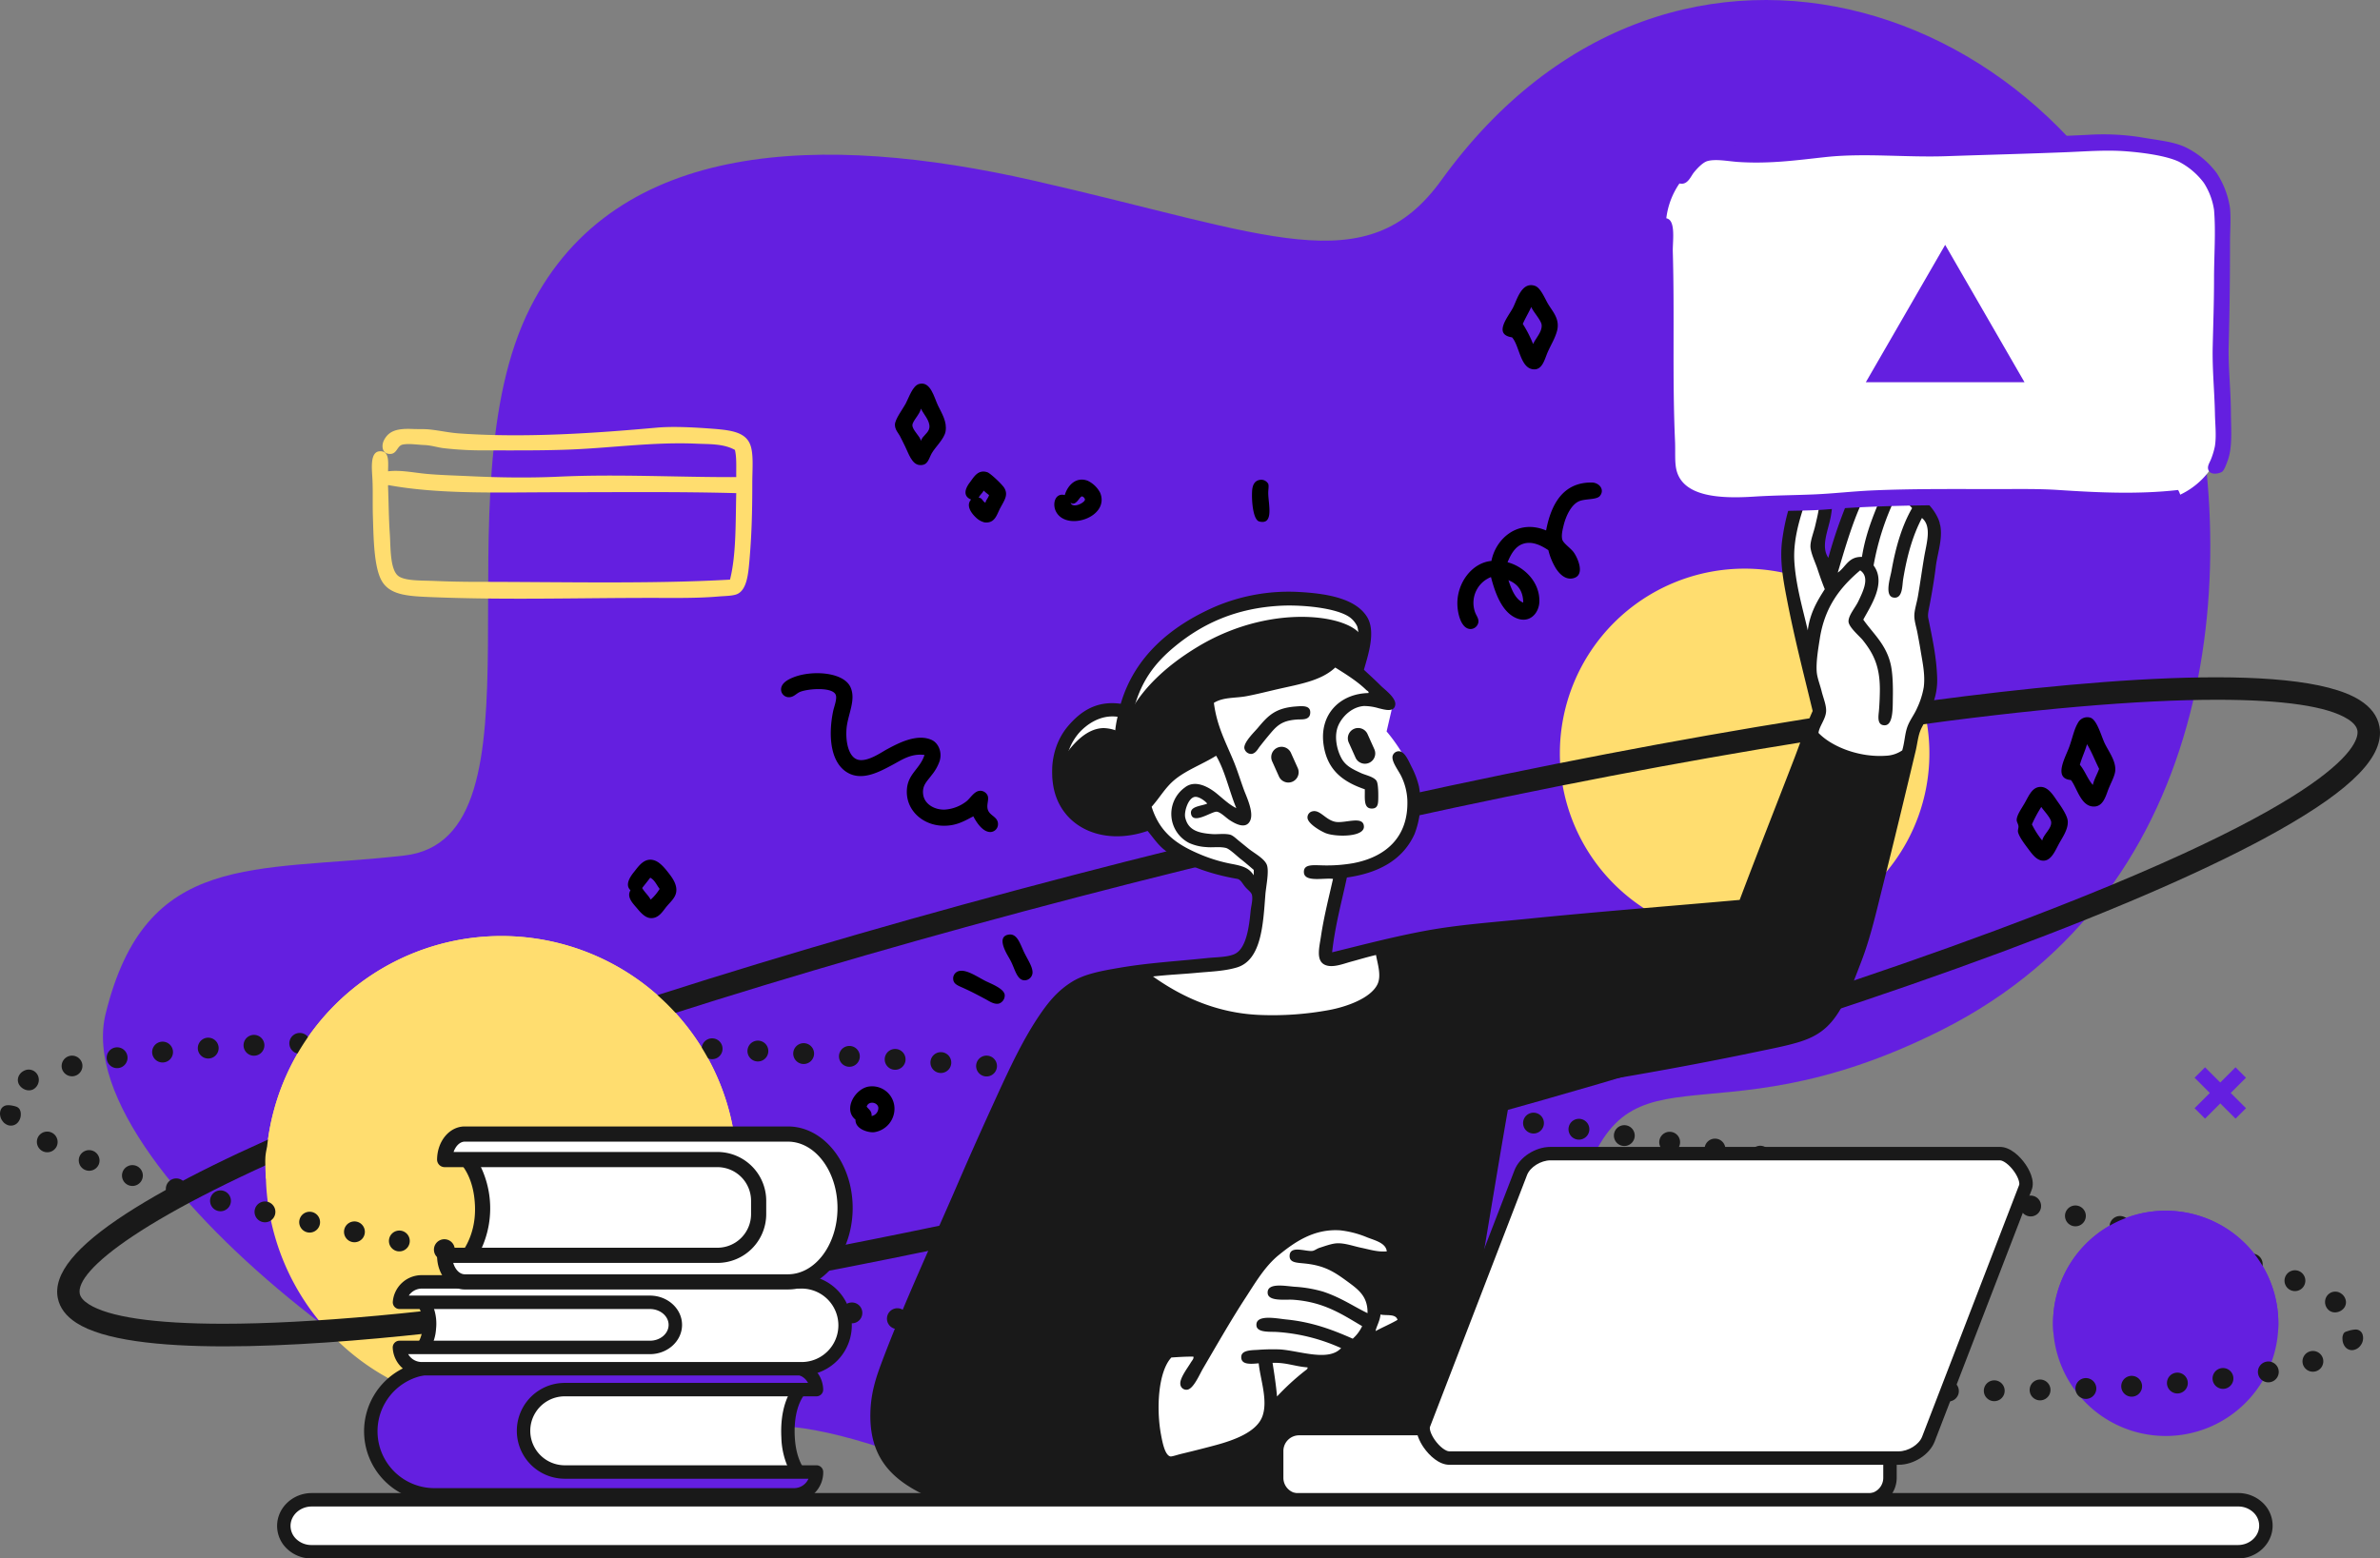 <?xml version="1.0" encoding="UTF-8"?> <svg xmlns="http://www.w3.org/2000/svg" width="919.389" height="602.196" viewBox="0 0 919.389 602.196"><rect x="0" y="0" width="919.389" height="602.196" fill="#808080" stroke="none"/> <g id="Сгруппировать_19719" data-name="Сгруппировать 19719" transform="translate(-2322 -2206)"> <g id="Сгруппировать_19715" data-name="Сгруппировать 19715" transform="translate(2361.771 2206)"> <path id="Контур_97109" data-name="Контур 97109" d="M1508.846,1255.425c15.514-63.338,57.342-54.613,115.307-61.176s12.153-139.59,48.8-211.882c33.05-65.192,113.2-67.362,194.182-48.975,91.312,20.733,128.815,39.931,157.752-.171,89.742-124.379,248.927-68.489,285.945,61.52,24.13,84.749,15.212,212.534-92.623,266.871-93.482,47.106-123.585-1.7-141.426,69.082-17.846,70.8-148.32,140.284-237.143,103.965s-87.707-13.9-134.552-6.36S1493.331,1318.764,1508.846,1255.425Z" transform="translate(-1507.82 -863.657)" fill="#641fe0" fill-rule="evenodd"></path> </g> <g id="Сгруппировать_19356" data-name="Сгруппировать 19356" transform="translate(2322 2257.945)"> <g id="Сгруппировать_19336" data-name="Сгруппировать 19336" transform="translate(0 6.001)"> <g id="Сгруппировать_19065" data-name="Сгруппировать 19065" transform="translate(847.765 354.45)"> <g id="Сгруппировать_19063" data-name="Сгруппировать 19063"> <rect id="Прямоугольник_21469" data-name="Прямоугольник 21469" width="22.365" height="5.711" transform="matrix(0.707, -0.707, 0.707, 0.707, 0, 15.813)" fill="#641fe0"></rect> </g> <g id="Сгруппировать_19064" data-name="Сгруппировать 19064" transform="translate(0 0)"> <rect id="Прямоугольник_21470" data-name="Прямоугольник 21470" width="5.711" height="22.365" transform="translate(0 4.039) rotate(-45.007)" fill="#641fe0"></rect> </g> </g> <g id="Сгруппировать_19335" data-name="Сгруппировать 19335"> <g id="Сгруппировать_19067" data-name="Сгруппировать 19067" transform="translate(102.682 303.743)"> <g id="Сгруппировать_19066" data-name="Сгруппировать 19066"> <path id="Контур_96791" data-name="Контур 96791" d="M1613.41,1161.77a91.013,91.013,0,1,1-91.015,91.012A91.012,91.012,0,0,1,1613.41,1161.77Z" transform="translate(-1522.395 -1161.77)" fill="#ffdd6f" fill-rule="evenodd"></path> </g> </g> <g id="Сгруппировать_19069" data-name="Сгруппировать 19069" transform="translate(602.569 161.779)"> <g id="Сгруппировать_19068" data-name="Сгруппировать 19068"> <path id="Контур_96792" data-name="Контур 96792" d="M2008.554,1043.975a71.377,71.377,0,1,1-71.376,71.373A71.376,71.376,0,0,1,2008.554,1043.975Z" transform="translate(-1937.178 -1043.975)" fill="#ffdd6f" fill-rule="evenodd"></path> </g> </g> <g id="Сгруппировать_19071" data-name="Сгруппировать 19071" transform="translate(793.084 409.878)"> <g id="Сгруппировать_19070" data-name="Сгруппировать 19070"> <path id="Контур_96793" data-name="Контур 96793" d="M2138.776,1249.836a43.521,43.521,0,1,1-43.518,43.524A43.521,43.521,0,0,1,2138.776,1249.836Z" transform="translate(-2095.258 -1249.836)" fill="#641fe0" fill-rule="evenodd"></path> </g> </g> <g id="Сгруппировать_19073" data-name="Сгруппировать 19073" transform="translate(22.086 203.765)"> <g id="Сгруппировать_19072" data-name="Сгруппировать 19072"> <path id="Контур_96794" data-name="Контур 96794" d="M1520.182,1337.339c-25.3,0-46.858-2.372-57.243-9.081-4.022-2.6-6.438-5.823-7.182-9.586-1.829-9.269,6.9-20,26.677-32.791,17.891-11.572,44.37-24.634,78.7-38.823,71.707-29.638,173.359-62.182,286.231-91.641,112.366-29.327,225.609-52.7,318.869-65.813,67.912-9.549,154.059-17.639,178.81-1.939,4.26,2.7,6.8,6.1,7.549,10.1,2.112,11.3-10.234,24.071-38.852,40.206-24.818,13.991-60.74,29.767-106.768,46.89-91.351,33.985-213.309,69.669-334.6,97.9-104.4,24.3-199.028,41.435-273.656,49.551C1573.633,1335.041,1545.09,1337.339,1520.182,1337.339Zm769.783-249.847c-30.3,0-72.014,3.577-122.528,10.679-92.938,13.068-205.834,36.372-317.89,65.618-112.5,29.362-213.756,61.773-285.11,91.265-76.719,31.709-101.922,53.184-100.191,61.941.271,1.375,1.41,2.719,3.387,4,7.665,4.952,25.306,7.608,51.988,7.611,66.033,0,187.521-16.263,350.79-54.268,120.949-28.153,242.521-63.721,333.545-97.584,137.581-51.183,140.871-73.452,140.132-77.4-.289-1.542-1.526-3.018-3.678-4.382C2332.536,1089.977,2315.214,1087.493,2289.965,1087.493Z" transform="translate(-1455.52 -1078.812)" fill="#191919"></path> </g> </g> <g id="Сгруппировать_19284" data-name="Сгруппировать 19284" transform="translate(0 340.438)"> <g id="Сгруппировать_19075" data-name="Сгруппировать 19075" transform="translate(430.01 13.954)"> <g id="Сгруппировать_19074" data-name="Сгруппировать 19074"> <path id="Контур_96795" data-name="Контур 96795" d="M1802.028,1208.171a4.024,4.024,0,1,1-3.646-4.357A4.018,4.018,0,0,1,1802.028,1208.171Z" transform="translate(-1793.997 -1203.797)" fill="#191919"></path> </g> </g> <g id="Сгруппировать_19077" data-name="Сгруппировать 19077" transform="translate(447.64 15.592)"> <g id="Сгруппировать_19076" data-name="Сгруппировать 19076"> <path id="Контур_96796" data-name="Контур 96796" d="M1816.654,1209.549a4.024,4.024,0,1,1-3.625-4.375A4.019,4.019,0,0,1,1816.654,1209.549Z" transform="translate(-1808.625 -1205.155)" fill="#191919"></path> </g> </g> <g id="Сгруппировать_19079" data-name="Сгруппировать 19079" transform="translate(465.262 17.31)"> <g id="Сгруппировать_19078" data-name="Сгруппировать 19078"> <path id="Контур_96797" data-name="Контур 96797" d="M1831.274,1210.992a4.024,4.024,0,1,1-3.6-4.39A4.016,4.016,0,0,1,1831.274,1210.992Z" transform="translate(-1823.246 -1206.581)" fill="#191919"></path> </g> </g> <g id="Сгруппировать_19081" data-name="Сгруппировать 19081" transform="translate(482.875 19.106)"> <g id="Сгруппировать_19080" data-name="Сгруппировать 19080"> <path id="Контур_96798" data-name="Контур 96798" d="M1845.887,1212.5a4.024,4.024,0,1,1-3.586-4.406A4.018,4.018,0,0,1,1845.887,1212.5Z" transform="translate(-1837.861 -1208.071)" fill="#191919"></path> </g> </g> <g id="Сгруппировать_19083" data-name="Сгруппировать 19083" transform="translate(500.481 20.98)"> <g id="Сгруппировать_19082" data-name="Сгруппировать 19082"> <path id="Контур_96799" data-name="Контур 96799" d="M1860.494,1214.073a4.024,4.024,0,1,1-3.568-4.422A4.019,4.019,0,0,1,1860.494,1214.073Z" transform="translate(-1852.469 -1209.627)" fill="#191919"></path> </g> </g> <g id="Сгруппировать_19085" data-name="Сгруппировать 19085" transform="translate(518.077 22.934)"> <g id="Сгруппировать_19084" data-name="Сгруппировать 19084"> <path id="Контур_96800" data-name="Контур 96800" d="M1875.093,1215.713a4.024,4.024,0,1,1-3.547-4.44A4.018,4.018,0,0,1,1875.093,1215.713Z" transform="translate(-1867.07 -1211.247)" fill="#191919"></path> </g> </g> <g id="Сгруппировать_19087" data-name="Сгруппировать 19087" transform="translate(535.665 24.968)"> <g id="Сгруппировать_19086" data-name="Сгруппировать 19086"> <path id="Контур_96801" data-name="Контур 96801" d="M1889.684,1217.418a4.024,4.024,0,1,1-3.526-4.454A4.021,4.021,0,0,1,1889.684,1217.418Z" transform="translate(-1881.664 -1212.935)" fill="#191919"></path> </g> </g> <g id="Сгруппировать_19089" data-name="Сгруппировать 19089" transform="translate(553.243 27.082)"> <g id="Сгруппировать_19088" data-name="Сгруппировать 19088"> <path id="Контур_96802" data-name="Контур 96802" d="M1904.267,1219.193a4.024,4.024,0,1,1-3.506-4.472A4.019,4.019,0,0,1,1904.267,1219.193Z" transform="translate(-1896.25 -1214.689)" fill="#191919"></path> </g> </g> <g id="Сгруппировать_19091" data-name="Сгруппировать 19091" transform="translate(570.811 29.28)"> <g id="Сгруппировать_19090" data-name="Сгруппировать 19090"> <path id="Контур_96803" data-name="Контур 96803" d="M1918.841,1221.035a4.024,4.024,0,1,1-3.484-4.489A4.019,4.019,0,0,1,1918.841,1221.035Z" transform="translate(-1910.827 -1216.513)" fill="#191919"></path> </g> </g> <g id="Сгруппировать_19093" data-name="Сгруппировать 19093" transform="translate(588.369 31.561)"> <g id="Сгруппировать_19092" data-name="Сгруппировать 19092"> <path id="Контур_96804" data-name="Контур 96804" d="M1933.407,1222.947a4.023,4.023,0,1,1-3.461-4.506A4.016,4.016,0,0,1,1933.407,1222.947Z" transform="translate(-1925.395 -1218.406)" fill="#191919"></path> </g> </g> <g id="Сгруппировать_19095" data-name="Сгруппировать 19095" transform="translate(605.915 33.93)"> <g id="Сгруппировать_19094" data-name="Сгруппировать 19094"> <path id="Контур_96805" data-name="Контур 96805" d="M1947.963,1224.932a4.024,4.024,0,1,1-3.439-4.523A4.017,4.017,0,0,1,1947.963,1224.932Z" transform="translate(-1939.954 -1220.371)" fill="#191919"></path> </g> </g> <g id="Сгруппировать_19097" data-name="Сгруппировать 19097" transform="translate(623.449 36.388)"> <g id="Сгруппировать_19096" data-name="Сгруппировать 19096"> <path id="Контур_96806" data-name="Контур 96806" d="M1962.509,1226.993a4.023,4.023,0,1,1-3.415-4.541A4.017,4.017,0,0,1,1962.509,1226.993Z" transform="translate(-1954.503 -1222.411)" fill="#191919"></path> </g> </g> <g id="Сгруппировать_19099" data-name="Сгруппировать 19099" transform="translate(640.968 38.941)"> <g id="Сгруппировать_19098" data-name="Сгруппировать 19098"> <path id="Контур_96807" data-name="Контур 96807" d="M1977.044,1229.133a4.024,4.024,0,1,1-3.391-4.559A4.019,4.019,0,0,1,1977.044,1229.133Z" transform="translate(-1969.039 -1224.529)" fill="#191919"></path> </g> </g> <g id="Сгруппировать_19101" data-name="Сгруппировать 19101" transform="translate(658.474 41.591)"> <g id="Сгруппировать_19100" data-name="Сгруппировать 19100"> <path id="Контур_96808" data-name="Контур 96808" d="M1991.565,1231.356a4.024,4.024,0,1,1-3.364-4.58A4.018,4.018,0,0,1,1991.565,1231.356Z" transform="translate(-1983.565 -1226.729)" fill="#191919"></path> </g> </g> <g id="Сгруппировать_19103" data-name="Сгруппировать 19103" transform="translate(675.963 44.345)"> <g id="Сгруппировать_19102" data-name="Сгруппировать 19102"> <path id="Контур_96809" data-name="Контур 96809" d="M2006.073,1233.666a4.024,4.024,0,1,1-3.336-4.6A4.022,4.022,0,0,1,2006.073,1233.666Z" transform="translate(-1998.076 -1229.014)" fill="#191919"></path> </g> </g> <g id="Сгруппировать_19105" data-name="Сгруппировать 19105" transform="translate(693.435 47.212)"> <g id="Сгруппировать_19104" data-name="Сгруппировать 19104"> <path id="Контур_96810" data-name="Контур 96810" d="M2020.565,1236.07a4.024,4.024,0,1,1-3.306-4.622A4.017,4.017,0,0,1,2020.565,1236.07Z" transform="translate(-2012.574 -1231.393)" fill="#191919"></path> </g> </g> <g id="Сгруппировать_19107" data-name="Сгруппировать 19107" transform="translate(710.886 50.197)"> <g id="Сгруппировать_19106" data-name="Сгруппировать 19106"> <path id="Контур_96811" data-name="Контур 96811" d="M2035.042,1238.576a4.025,4.025,0,1,1-3.273-4.646A4.022,4.022,0,0,1,2035.042,1238.576Z" transform="translate(-2027.054 -1233.869)" fill="#191919"></path> </g> </g> <g id="Сгруппировать_19109" data-name="Сгруппировать 19109" transform="translate(728.315 53.312)"> <g id="Сгруппировать_19108" data-name="Сгруппировать 19108"> <path id="Контур_96812" data-name="Контур 96812" d="M2049.5,1241.192a4.023,4.023,0,1,1-3.236-4.671A4.02,4.02,0,0,1,2049.5,1241.192Z" transform="translate(-2041.516 -1236.454)" fill="#191919"></path> </g> </g> <g id="Сгруппировать_19111" data-name="Сгруппировать 19111" transform="translate(745.717 56.572)"> <g id="Сгруппировать_19110" data-name="Сгруппировать 19110"> <path id="Контур_96813" data-name="Контур 96813" d="M2063.931,1243.932a4.024,4.024,0,1,1-3.2-4.7A4.021,4.021,0,0,1,2063.931,1243.932Z" transform="translate(-2055.956 -1239.159)" fill="#191919"></path> </g> </g> <g id="Сгруппировать_19113" data-name="Сгруппировать 19113" transform="translate(763.09 59.992)"> <g id="Сгруппировать_19112" data-name="Сгруппировать 19112"> <path id="Контур_96814" data-name="Контур 96814" d="M2078.336,1246.809a4.024,4.024,0,1,1-3.149-4.733A4.019,4.019,0,0,1,2078.336,1246.809Z" transform="translate(-2070.37 -1241.996)" fill="#191919"></path> </g> </g> <g id="Сгруппировать_19115" data-name="Сгруппировать 19115" transform="translate(780.424 63.597)"> <g id="Сгруппировать_19114" data-name="Сгруппировать 19114"> <path id="Контур_96815" data-name="Контур 96815" d="M2092.709,1249.847a4.024,4.024,0,1,1-3.094-4.769A4.022,4.022,0,0,1,2092.709,1249.847Z" transform="translate(-2084.753 -1244.988)" fill="#191919"></path> </g> </g> <g id="Сгруппировать_19117" data-name="Сгруппировать 19117" transform="translate(797.712 67.415)"> <g id="Сгруппировать_19116" data-name="Сгруппировать 19116"> <path id="Контур_96816" data-name="Контур 96816" d="M2107.042,1253.068a4.024,4.024,0,1,1-3.03-4.81A4.022,4.022,0,0,1,2107.042,1253.068Z" transform="translate(-2099.099 -1248.156)" fill="#191919"></path> </g> </g> <g id="Сгруппировать_19119" data-name="Сгруппировать 19119" transform="translate(814.942 71.489)"> <g id="Сгруппировать_19118" data-name="Сгруппировать 19118"> <path id="Контур_96817" data-name="Контур 96817" d="M2121.322,1256.517a4.024,4.024,0,1,1-2.949-4.862A4.024,4.024,0,0,1,2121.322,1256.517Z" transform="translate(-2113.395 -1251.536)" fill="#191919"></path> </g> </g> <g id="Сгруппировать_19121" data-name="Сгруппировать 19121" transform="translate(832.094 75.884)"> <g id="Сгруппировать_19120" data-name="Сгруппировать 19120"> <path id="Контур_96818" data-name="Контур 96818" d="M2135.532,1260.248a4.024,4.024,0,1,1-2.847-4.924A4.028,4.028,0,0,1,2135.532,1260.248Z" transform="translate(-2127.627 -1255.183)" fill="#191919"></path> </g> </g> <g id="Сгруппировать_19123" data-name="Сгруппировать 19123" transform="translate(849.133 80.697)"> <g id="Сгруппировать_19122" data-name="Сгруппировать 19122"> <path id="Контур_96819" data-name="Контур 96819" d="M2149.635,1264.358a4.023,4.023,0,1,1-2.7-5.011A4.029,4.029,0,0,1,2149.635,1264.358Z" transform="translate(-2141.765 -1259.177)" fill="#191919"></path> </g> </g> <g id="Сгруппировать_19125" data-name="Сгруппировать 19125" transform="translate(865.995 86.101)"> <g id="Сгруппировать_19124" data-name="Сгруппировать 19124"> <path id="Контур_96820" data-name="Контур 96820" d="M2163.565,1269.014a4.023,4.023,0,0,1-7.6-2.635,4.023,4.023,0,1,1,7.6,2.635Z" transform="translate(-2155.756 -1263.661)" fill="#191919"></path> </g> </g> <g id="Сгруппировать_19127" data-name="Сгруппировать 19127" transform="translate(882.525 92.446)"> <g id="Сгруппировать_19126" data-name="Сгруппировать 19126"> <path id="Контур_96821" data-name="Контур 96821" d="M2177.15,1274.593a4.023,4.023,0,0,1-7.378-3.209,4.023,4.023,0,1,1,7.378,3.209Z" transform="translate(-2169.472 -1268.925)" fill="#191919"></path> </g> </g> <g id="Сгруппировать_19129" data-name="Сгруппировать 19129" transform="translate(898.172 100.716)"> <g id="Сгруппировать_19128" data-name="Сгруппировать 19128"> <path id="Контур_96822" data-name="Контур 96822" d="M2189.59,1282.318a4.485,4.485,0,0,1-2.695,1.429,3.781,3.781,0,0,1-2.774-.625,4.15,4.15,0,0,1-1.081-5.461,3.911,3.911,0,0,1,5.685-1.105,4.228,4.228,0,0,1,1.765,2.8A3.619,3.619,0,0,1,2189.59,1282.318Z" transform="translate(-2182.455 -1275.787)" fill="#191919"></path> </g> </g> <g id="Сгруппировать_19131" data-name="Сгруппировать 19131" transform="translate(904.892 115.354)"> <g id="Сгруппировать_19130" data-name="Сгруппировать 19130"> <path id="Контур_96823" data-name="Контур 96823" d="M2188.977,1294.5a5,5,0,0,1-.94-2.878,3.783,3.783,0,0,1,.489-2.245c.343-.5.9-.646,1.682-.891a10.473,10.473,0,0,1,2.909-.557,2.753,2.753,0,0,1,2.629,1.776,4.614,4.614,0,0,1-.644,4.259,4.315,4.315,0,0,1-3.348,1.939A3.384,3.384,0,0,1,2188.977,1294.5Z" transform="translate(-2188.031 -1287.934)" fill="#191919"></path> </g> </g> <g id="Сгруппировать_19133" data-name="Сгруппировать 19133" transform="translate(889.466 123.627)"> <g id="Сгруппировать_19132" data-name="Сгруппировать 19132"> <path id="Контур_96824" data-name="Контур 96824" d="M2175.37,1299.923a4.024,4.024,0,0,1,7.667-2.433,4.023,4.023,0,1,1-7.667,2.433Z" transform="translate(-2175.232 -1294.798)" fill="#191919"></path> </g> </g> <g id="Сгруппировать_19135" data-name="Сгруппировать 19135" transform="translate(872.23 127.681)"> <g id="Сгруппировать_19134" data-name="Сгруппировать 19134"> <path id="Контур_96825" data-name="Контур 96825" d="M2160.982,1302.849a4.024,4.024,0,0,1,7.919-1.428,4.024,4.024,0,1,1-7.919,1.428Z" transform="translate(-2160.93 -1298.162)" fill="#191919"></path> </g> </g> <g id="Сгруппировать_19137" data-name="Сгруппировать 19137" transform="translate(854.713 130.258)"> <g id="Сгруппировать_19136" data-name="Сгруппировать 19136"> <path id="Контур_96826" data-name="Контур 96826" d="M2146.419,1304.772a4.023,4.023,0,1,1,4.475,3.519A4.035,4.035,0,0,1,2146.419,1304.772Z" transform="translate(-2146.395 -1300.3)" fill="#191919"></path> </g> </g> <g id="Сгруппировать_19139" data-name="Сгруппировать 19139" transform="translate(837.096 132.034)"> <g id="Сгруппировать_19138" data-name="Сгруппировать 19138"> <path id="Контур_96827" data-name="Контур 96827" d="M2131.789,1306.108a4.024,4.024,0,1,1,4.346,3.67A4.028,4.028,0,0,1,2131.789,1306.108Z" transform="translate(-2131.777 -1301.773)" fill="#191919"></path> </g> </g> <g id="Сгруппировать_19141" data-name="Сгруппировать 19141" transform="translate(819.435 133.28)"> <g id="Сгруппировать_19140" data-name="Сгруппировать 19140"> <path id="Контур_96828" data-name="Контур 96828" d="M2117.129,1307.042a4.024,4.024,0,1,1,4.252,3.777A4.021,4.021,0,0,1,2117.129,1307.042Z" transform="translate(-2117.123 -1302.808)" fill="#191919"></path> </g> </g> <g id="Сгруппировать_19143" data-name="Сгруппировать 19143" transform="translate(801.751 134.14)"> <g id="Сгруппировать_19142" data-name="Сгруппировать 19142"> <path id="Контур_96829" data-name="Контур 96829" d="M2102.452,1307.682a4.024,4.024,0,1,1,4.18,3.855A4.021,4.021,0,0,1,2102.452,1307.682Z" transform="translate(-2102.45 -1303.521)" fill="#191919"></path> </g> </g> <g id="Сгруппировать_19145" data-name="Сгруппировать 19145" transform="translate(784.055 134.699)"> <g id="Сгруппировать_19144" data-name="Сгруппировать 19144"> <path id="Контур_96830" data-name="Контур 96830" d="M2087.767,1308.086a4.023,4.023,0,1,1,4.119,3.916A4.021,4.021,0,0,1,2087.767,1308.086Z" transform="translate(-2087.766 -1303.985)" fill="#191919"></path> </g> </g> <g id="Сгруппировать_19147" data-name="Сгруппировать 19147" transform="translate(766.352 135.014)"> <g id="Сгруппировать_19146" data-name="Сгруппировать 19146"> <path id="Контур_96831" data-name="Контур 96831" d="M2073.078,1308.3a4.024,4.024,0,1,1,4.07,3.967A4.021,4.021,0,0,1,2073.078,1308.3Z" transform="translate(-2073.078 -1304.247)" fill="#191919"></path> </g> </g> <g id="Сгруппировать_19149" data-name="Сгруппировать 19149" transform="translate(748.648 135.127)"> <g id="Сгруппировать_19148" data-name="Сгруппировать 19148"> <path id="Контур_96832" data-name="Контур 96832" d="M2058.387,1308.348a4.024,4.024,0,1,1,4.028,4.01A4.018,4.018,0,0,1,2058.387,1308.348Z" transform="translate(-2058.387 -1304.34)" fill="#191919"></path> </g> </g> <g id="Сгруппировать_19151" data-name="Сгруппировать 19151" transform="translate(730.942 135.059)"> <g id="Сгруппировать_19150" data-name="Сгруппировать 19150"> <path id="Контур_96833" data-name="Контур 96833" d="M2043.7,1308.255a4.024,4.024,0,1,1,3.99,4.047A4.019,4.019,0,0,1,2043.7,1308.255Z" transform="translate(-2043.696 -1304.284)" fill="#191919"></path> </g> </g> <g id="Сгруппировать_19153" data-name="Сгруппировать 19153" transform="translate(713.239 134.835)"> <g id="Сгруппировать_19152" data-name="Сгруппировать 19152"> <path id="Контур_96834" data-name="Контур 96834" d="M2029.007,1308.036a4.024,4.024,0,1,1,3.957,4.081A4.021,4.021,0,0,1,2029.007,1308.036Z" transform="translate(-2029.006 -1304.097)" fill="#191919"></path> </g> </g> <g id="Сгруппировать_19155" data-name="Сгруппировать 19155" transform="translate(695.539 134.472)"> <g id="Сгруппировать_19154" data-name="Сгруппировать 19154"> <path id="Контур_96835" data-name="Контур 96835" d="M2014.321,1307.705a4.023,4.023,0,1,1,3.925,4.108A4.019,4.019,0,0,1,2014.321,1307.705Z" transform="translate(-2014.32 -1303.797)" fill="#191919"></path> </g> </g> <g id="Сгруппировать_19157" data-name="Сгруппировать 19157" transform="translate(677.84 133.982)"> <g id="Сгруппировать_19156" data-name="Сгруппировать 19156"> <path id="Контур_96836" data-name="Контур 96836" d="M1999.636,1307.271a4.024,4.024,0,1,1,3.9,4.136A4.016,4.016,0,0,1,1999.636,1307.271Z" transform="translate(-1999.634 -1303.39)" fill="#191919"></path> </g> </g> <g id="Сгруппировать_19159" data-name="Сгруппировать 19159" transform="translate(660.145 133.374)"> <g id="Сгруппировать_19158" data-name="Сгруппировать 19158"> <path id="Контур_96837" data-name="Контур 96837" d="M1984.954,1306.74a4.025,4.025,0,1,1,3.871,4.161A4.019,4.019,0,0,1,1984.954,1306.74Z" transform="translate(-1984.951 -1302.885)" fill="#191919"></path> </g> </g> <g id="Сгруппировать_19161" data-name="Сгруппировать 19161" transform="translate(642.455 132.656)"> <g id="Сгруппировать_19160" data-name="Сгруппировать 19160"> <path id="Контур_96838" data-name="Контур 96838" d="M1970.278,1306.122a4.024,4.024,0,1,1,3.846,4.184A4.018,4.018,0,0,1,1970.278,1306.122Z" transform="translate(-1970.273 -1302.29)" fill="#191919"></path> </g> </g> <g id="Сгруппировать_19163" data-name="Сгруппировать 19163" transform="translate(624.768 131.837)"> <g id="Сгруппировать_19162" data-name="Сгруппировать 19162"> <path id="Контур_96839" data-name="Контур 96839" d="M1955.6,1305.421a4.024,4.024,0,1,1,3.823,4.2A4.02,4.02,0,0,1,1955.6,1305.421Z" transform="translate(-1955.598 -1301.61)" fill="#191919"></path> </g> </g> <g id="Сгруппировать_19165" data-name="Сгруппировать 19165" transform="translate(607.087 130.92)"> <g id="Сгруппировать_19164" data-name="Сгруппировать 19164"> <path id="Контур_96840" data-name="Контур 96840" d="M1940.933,1304.637a4.024,4.024,0,1,1,3.8,4.227A4.019,4.019,0,0,1,1940.933,1304.637Z" transform="translate(-1940.927 -1300.849)" fill="#191919"></path> </g> </g> <g id="Сгруппировать_19167" data-name="Сгруппировать 19167" transform="translate(589.412 129.911)"> <g id="Сгруппировать_19166" data-name="Сгруппировать 19166"> <path id="Контур_96841" data-name="Контур 96841" d="M1926.268,1303.779a4.024,4.024,0,1,1,3.777,4.245A4.018,4.018,0,0,1,1926.268,1303.779Z" transform="translate(-1926.26 -1300.012)" fill="#191919"></path> </g> </g> <g id="Сгруппировать_19169" data-name="Сгруппировать 19169" transform="translate(571.74 128.813)"> <g id="Сгруппировать_19168" data-name="Сгруппировать 19168"> <path id="Контур_96842" data-name="Контур 96842" d="M1911.606,1302.848a4.023,4.023,0,1,1,3.757,4.264A4.016,4.016,0,0,1,1911.606,1302.848Z" transform="translate(-1911.598 -1299.101)" fill="#191919"></path> </g> </g> <g id="Сгруппировать_19171" data-name="Сгруппировать 19171" transform="translate(554.075 127.628)"> <g id="Сгруппировать_19170" data-name="Сгруппировать 19170"> <path id="Контур_96843" data-name="Контур 96843" d="M1896.95,1301.846a4.024,4.024,0,1,1,3.736,4.281A4.017,4.017,0,0,1,1896.95,1301.846Z" transform="translate(-1896.939 -1298.118)" fill="#191919"></path> </g> </g> <g id="Сгруппировать_19173" data-name="Сгруппировать 19173" transform="translate(536.415 126.359)"> <g id="Сгруппировать_19172" data-name="Сгруппировать 19172"> <path id="Контур_96844" data-name="Контур 96844" d="M1882.3,1300.776a4.024,4.024,0,1,1,3.717,4.3A4.018,4.018,0,0,1,1882.3,1300.776Z" transform="translate(-1882.286 -1297.064)" fill="#191919"></path> </g> </g> <g id="Сгруппировать_19175" data-name="Сгруппировать 19175" transform="translate(518.762 125.009)"> <g id="Сгруппировать_19174" data-name="Сгруппировать 19174"> <path id="Контур_96845" data-name="Контур 96845" d="M1867.651,1299.637a4.024,4.024,0,1,1,3.7,4.314A4.019,4.019,0,0,1,1867.651,1299.637Z" transform="translate(-1867.638 -1295.944)" fill="#191919"></path> </g> </g> <g id="Сгруппировать_19177" data-name="Сгруппировать 19177" transform="translate(501.115 123.578)"> <g id="Сгруппировать_19176" data-name="Сгруппировать 19176"> <path id="Контур_96846" data-name="Контур 96846" d="M1853.01,1298.432a4.023,4.023,0,1,1,3.677,4.33A4.018,4.018,0,0,1,1853.01,1298.432Z" transform="translate(-1852.996 -1294.757)" fill="#191919"></path> </g> </g> <g id="Сгруппировать_19179" data-name="Сгруппировать 19179" transform="translate(483.474 122.066)"> <g id="Сгруппировать_19178" data-name="Сгруппировать 19178"> <path id="Контур_96847" data-name="Контур 96847" d="M1838.375,1297.159a4.024,4.024,0,1,1,3.658,4.347A4.02,4.02,0,0,1,1838.375,1297.159Z" transform="translate(-1838.358 -1293.503)" fill="#191919"></path> </g> </g> <g id="Сгруппировать_19181" data-name="Сгруппировать 19181" transform="translate(465.84 120.478)"> <g id="Сгруппировать_19180" data-name="Сгруппировать 19180"> <path id="Контур_96848" data-name="Контур 96848" d="M1823.744,1295.823a4.024,4.024,0,1,1,3.638,4.363A4.021,4.021,0,0,1,1823.744,1295.823Z" transform="translate(-1823.726 -1292.185)" fill="#191919"></path> </g> </g> <g id="Сгруппировать_19183" data-name="Сгруппировать 19183" transform="translate(448.214 118.809)"> <g id="Сгруппировать_19182" data-name="Сгруппировать 19182"> <path id="Контур_96849" data-name="Контур 96849" d="M1809.12,1294.422a4.024,4.024,0,1,1,3.619,4.38A4.022,4.022,0,0,1,1809.12,1294.422Z" transform="translate(-1809.101 -1290.8)" fill="#191919"></path> </g> </g> <g id="Сгруппировать_19185" data-name="Сгруппировать 19185" transform="translate(430.596 117.062)"> <g id="Сгруппировать_19184" data-name="Сгруппировать 19184"> <path id="Контур_96850" data-name="Контур 96850" d="M1794.5,1292.953a4.024,4.024,0,1,1,3.6,4.4A4.02,4.02,0,0,1,1794.5,1292.953Z" transform="translate(-1794.482 -1289.351)" fill="#191919"></path> </g> </g> <g id="Сгруппировать_19187" data-name="Сгруппировать 19187" transform="translate(412.985 115.237)"> <g id="Сгруппировать_19186" data-name="Сгруппировать 19186"> <path id="Контур_96851" data-name="Контур 96851" d="M1779.893,1291.421a4.024,4.024,0,1,1,3.579,4.412A4.02,4.02,0,0,1,1779.893,1291.421Z" transform="translate(-1779.87 -1287.836)" fill="#191919"></path> </g> </g> <g id="Сгруппировать_19189" data-name="Сгруппировать 19189" transform="translate(395.384 113.33)"> <g id="Сгруппировать_19188" data-name="Сгруппировать 19188"> <path id="Контур_96852" data-name="Контур 96852" d="M1765.29,1289.819a4.024,4.024,0,1,1,3.558,4.43A4.014,4.014,0,0,1,1765.29,1289.819Z" transform="translate(-1765.265 -1286.254)" fill="#191919"></path> </g> </g> <g id="Сгруппировать_19191" data-name="Сгруппировать 19191" transform="translate(377.789 111.348)"> <g id="Сгруппировать_19190" data-name="Сгруппировать 19190"> <path id="Контур_96853" data-name="Контур 96853" d="M1750.693,1288.159a4.024,4.024,0,1,1,3.541,4.443A4.022,4.022,0,0,1,1750.693,1288.159Z" transform="translate(-1750.666 -1284.609)" fill="#191919"></path> </g> </g> <g id="Сгруппировать_19193" data-name="Сгруппировать 19193" transform="translate(360.211 109.288)"> <g id="Сгруппировать_19192" data-name="Сгруппировать 19192"> <path id="Контур_96854" data-name="Контур 96854" d="M1736.109,1286.432a4.024,4.024,0,1,1,3.519,4.459A4.016,4.016,0,0,1,1736.109,1286.432Z" transform="translate(-1736.08 -1282.9)" fill="#191919"></path> </g> </g> <g id="Сгруппировать_19195" data-name="Сгруппировать 19195" transform="translate(342.629 107.152)"> <g id="Сгруппировать_19194" data-name="Сгруппировать 19194"> <path id="Контур_96855" data-name="Контур 96855" d="M1721.523,1284.637a4.024,4.024,0,1,1,3.5,4.479A4.015,4.015,0,0,1,1721.523,1284.637Z" transform="translate(-1721.492 -1281.128)" fill="#191919"></path> </g> </g> <g id="Сгруппировать_19197" data-name="Сгруппировать 19197" transform="translate(325.064 104.928)"> <g id="Сгруппировать_19196" data-name="Сгруппировать 19196"> <path id="Контур_96856" data-name="Контур 96856" d="M1706.951,1282.781a4.024,4.024,0,1,1,3.478,4.489A4.023,4.023,0,0,1,1706.951,1282.781Z" transform="translate(-1706.917 -1279.283)" fill="#191919"></path> </g> </g> <g id="Сгруппировать_19199" data-name="Сгруппировать 19199" transform="translate(307.509 102.623)"> <g id="Сгруппировать_19198" data-name="Сгруппировать 19198"> <path id="Контур_96857" data-name="Контур 96857" d="M1692.387,1280.845a4.024,4.024,0,1,1,3.457,4.51A4.019,4.019,0,0,1,1692.387,1280.845Z" transform="translate(-1692.351 -1277.37)" fill="#191919"></path> </g> </g> <g id="Сгруппировать_19201" data-name="Сгруппировать 19201" transform="translate(289.967 100.23)"> <g id="Сгруппировать_19200" data-name="Сгруппировать 19200"> <path id="Контур_96858" data-name="Контур 96858" d="M1677.834,1278.834a4.024,4.024,0,1,1,3.432,4.533A4.015,4.015,0,0,1,1677.834,1278.834Z" transform="translate(-1677.795 -1275.384)" fill="#191919"></path> </g> </g> <g id="Сгруппировать_19203" data-name="Сгруппировать 19203" transform="translate(272.438 97.741)"> <g id="Сгруппировать_19202" data-name="Сгруппировать 19202"> <path id="Контур_96859" data-name="Контур 96859" d="M1663.292,1276.75a4.024,4.024,0,1,1,3.408,4.547A4.024,4.024,0,0,1,1663.292,1276.75Z" transform="translate(-1663.25 -1273.319)" fill="#191919"></path> </g> </g> <g id="Сгруппировать_19205" data-name="Сгруппировать 19205" transform="translate(254.922 95.153)"> <g id="Сгруппировать_19204" data-name="Сгруппировать 19204"> <path id="Контур_96860" data-name="Контур 96860" d="M1648.763,1274.583a4.024,4.024,0,1,1,3.382,4.564A4.024,4.024,0,0,1,1648.763,1274.583Z" transform="translate(-1648.717 -1271.171)" fill="#191919"></path> </g> </g> <g id="Сгруппировать_19207" data-name="Сгруппировать 19207" transform="translate(237.43 92.463)"> <g id="Сгруппировать_19206" data-name="Сгруппировать 19206"> <path id="Контур_96861" data-name="Контур 96861" d="M1634.251,1272.325a4.024,4.024,0,1,1,3.353,4.584A4.016,4.016,0,0,1,1634.251,1272.325Z" transform="translate(-1634.202 -1268.94)" fill="#191919"></path> </g> </g> <g id="Сгруппировать_19209" data-name="Сгруппировать 19209" transform="translate(219.941 89.659)"> <g id="Сгруппировать_19208" data-name="Сгруппировать 19208"> <path id="Контур_96862" data-name="Контур 96862" d="M1619.745,1269.971a4.024,4.024,0,1,1,3.324,4.61A4.02,4.02,0,0,1,1619.745,1269.971Z" transform="translate(-1619.691 -1266.613)" fill="#191919"></path> </g> </g> <g id="Сгруппировать_19211" data-name="Сгруппировать 19211" transform="translate(202.479 86.737)"> <g id="Сгруппировать_19210" data-name="Сгруппировать 19210"> <path id="Контур_96863" data-name="Контур 96863" d="M1605.261,1267.518a4.024,4.024,0,1,1,3.29,4.633A4.02,4.02,0,0,1,1605.261,1267.518Z" transform="translate(-1605.202 -1264.188)" fill="#191919"></path> </g> </g> <g id="Сгруппировать_19213" data-name="Сгруппировать 19213" transform="translate(185.04 83.684)"> <g id="Сгруппировать_19212" data-name="Сгруппировать 19212"> <path id="Контур_96864" data-name="Контур 96864" d="M1590.8,1264.955a4.023,4.023,0,1,1,3.253,4.658A4.021,4.021,0,0,1,1590.8,1264.955Z" transform="translate(-1590.731 -1261.655)" fill="#191919"></path> </g> </g> <g id="Сгруппировать_19215" data-name="Сгруппировать 19215" transform="translate(167.625 80.489)"> <g id="Сгруппировать_19214" data-name="Сгруппировать 19214"> <path id="Контур_96865" data-name="Контур 96865" d="M1576.352,1262.271a4.024,4.024,0,1,1,3.214,4.683A4.024,4.024,0,0,1,1576.352,1262.271Z" transform="translate(-1576.281 -1259.004)" fill="#191919"></path> </g> </g> <g id="Сгруппировать_19217" data-name="Сгруппировать 19217" transform="translate(150.24 77.138)"> <g id="Сгруппировать_19216" data-name="Сгруппировать 19216"> <path id="Контур_96866" data-name="Контур 96866" d="M1561.935,1259.447a4.024,4.024,0,1,1,3.167,4.718A4.025,4.025,0,0,1,1561.935,1259.447Z" transform="translate(-1561.856 -1256.223)" fill="#191919"></path> </g> </g> <g id="Сгруппировать_19219" data-name="Сгруппировать 19219" transform="translate(132.892 73.605)"> <g id="Сгруппировать_19218" data-name="Сгруппировать 19218"> <path id="Контур_96867" data-name="Контур 96867" d="M1547.549,1256.471a4.024,4.024,0,1,1,3.115,4.758A4.017,4.017,0,0,1,1547.549,1256.471Z" transform="translate(-1547.461 -1253.292)" fill="#191919"></path> </g> </g> <g id="Сгруппировать_19221" data-name="Сгруппировать 19221" transform="translate(115.584 69.867)"> <g id="Сгруппировать_19220" data-name="Сгруппировать 19220"> <path id="Контур_96868" data-name="Контур 96868" d="M1533.2,1253.323a4.024,4.024,0,1,1,3.055,4.791A4.028,4.028,0,0,1,1533.2,1253.323Z" transform="translate(-1533.1 -1250.191)" fill="#191919"></path> </g> </g> <g id="Сгруппировать_19223" data-name="Сгруппировать 19223" transform="translate(98.333 65.891)"> <g id="Сгруппировать_19222" data-name="Сгруппировать 19222"> <path id="Контур_96869" data-name="Контур 96869" d="M1518.9,1249.96a4.023,4.023,0,1,1,2.979,4.844A4.017,4.017,0,0,1,1518.9,1249.96Z" transform="translate(-1518.786 -1246.892)" fill="#191919"></path> </g> </g> <g id="Сгруппировать_19225" data-name="Сгруппировать 19225" transform="translate(81.149 61.624)"> <g id="Сгруппировать_19224" data-name="Сгруппировать 19224"> <path id="Контур_96870" data-name="Контур 96870" d="M1504.662,1246.341a4.024,4.024,0,1,1,2.886,4.9A4.018,4.018,0,0,1,1504.662,1246.341Z" transform="translate(-1504.528 -1243.351)" fill="#191919"></path> </g> </g> <g id="Сгруппировать_19227" data-name="Сгруппировать 19227" transform="translate(64.061 56.987)"> <g id="Сгруппировать_19226" data-name="Сгруппировать 19226"> <path id="Контур_96871" data-name="Контур 96871" d="M1490.51,1242.4a4.024,4.024,0,1,1,2.766,4.976A4.018,4.018,0,0,1,1490.51,1242.4Z" transform="translate(-1490.349 -1239.503)" fill="#191919"></path> </g> </g> <g id="Сгруппировать_19229" data-name="Сгруппировать 19229" transform="translate(47.115 51.858)"> <g id="Сгруппировать_19228" data-name="Сгруппировать 19228"> <path id="Контур_96872" data-name="Контур 96872" d="M1476.494,1238a4.024,4.024,0,0,1,7.659,2.474,4.024,4.024,0,1,1-7.659-2.474Z" transform="translate(-1476.287 -1235.247)" fill="#191919"></path> </g> </g> <g id="Сгруппировать_19231" data-name="Сгруппировать 19231" transform="translate(30.405 46.004)"> <g id="Сгруппировать_19230" data-name="Сгруппировать 19230"> <path id="Контур_96873" data-name="Контур 96873" d="M1462.715,1232.917a4.024,4.024,0,0,1,7.509,2.891,4.023,4.023,0,1,1-7.509-2.891Z" transform="translate(-1462.422 -1230.39)" fill="#191919"></path> </g> </g> <g id="Сгруппировать_19233" data-name="Сгруппировать 19233" transform="translate(14.185 38.888)"> <g id="Сгруппировать_19232" data-name="Сгруппировать 19232"> <path id="Контур_96874" data-name="Контур 96874" d="M1449.487,1226.555a4.024,4.024,0,0,1,7.14,3.709,4.023,4.023,0,1,1-7.14-3.709Z" transform="translate(-1448.964 -1224.485)" fill="#191919"></path> </g> </g> <g id="Сгруппировать_19235" data-name="Сгруппировать 19235" transform="translate(0 28.67)"> <g id="Сгруппировать_19234" data-name="Сгруппировать 19234"> <path id="Контур_96875" data-name="Контур 96875" d="M1439.877,1216.036a6.2,6.2,0,0,1,1.579.054c.247.035.472.078.7.124.242.047.473.1.681.153a5.024,5.024,0,0,1,1.081.4,1.652,1.652,0,0,1,.406.3,2.455,2.455,0,0,1,.376.409,1.84,1.84,0,0,1,.246.511,2.554,2.554,0,0,1,.2.588,5.563,5.563,0,0,1,.07,1.358,4.639,4.639,0,0,1-1.183,2.8,3.545,3.545,0,0,1-4.518.623,5.417,5.417,0,0,1-.782-.555,6.482,6.482,0,0,1-.674-.826,4.748,4.748,0,0,1-.521-.944,6.167,6.167,0,0,1-.277-1.048,3.894,3.894,0,0,1,.142-1.974,3.218,3.218,0,0,1,.38-.783,2.856,2.856,0,0,1,.593-.61A3.009,3.009,0,0,1,1439.877,1216.036Z" transform="translate(-1437.194 -1216.007)" fill="#191919"></path> </g> </g> <g id="Сгруппировать_19237" data-name="Сгруппировать 19237" transform="translate(6.893 14.927)"> <g id="Сгруппировать_19236" data-name="Сгруппировать 19236"> <path id="Контур_96876" data-name="Контур 96876" d="M1450.734,1207.052a4.187,4.187,0,0,1-1.935,5.2,3.793,3.793,0,0,1-2.8.166,4.645,4.645,0,0,1-2.454-1.792,3.548,3.548,0,0,1-.47-3.066,4.212,4.212,0,0,1,2.213-2.518A3.888,3.888,0,0,1,1450.734,1207.052Z" transform="translate(-1442.913 -1204.604)" fill="#191919"></path> </g> </g> <g id="Сгруппировать_19239" data-name="Сгруппировать 19239" transform="translate(23.786 9.498)"> <g id="Сгруппировать_19238" data-name="Сгруппировать 19238"> <path id="Контур_96877" data-name="Контур 96877" d="M1464.9,1203.248a4.024,4.024,0,0,1-7.836,1.826,4.023,4.023,0,1,1,7.836-1.826Z" transform="translate(-1456.93 -1200.099)" fill="#191919"></path> </g> </g> <g id="Сгруппировать_19241" data-name="Сгруппировать 19241" transform="translate(41.204 6.29)"> <g id="Сгруппировать_19240" data-name="Сгруппировать 19240"> <path id="Контур_96878" data-name="Контур 96878" d="M1479.4,1200.883a4.023,4.023,0,0,1-7.959,1.183,4.023,4.023,0,1,1,7.959-1.183Z" transform="translate(-1471.383 -1197.437)" fill="#191919"></path> </g> </g> <g id="Сгруппировать_19243" data-name="Сгруппировать 19243" transform="translate(58.775 4.116)"> <g id="Сгруппировать_19242" data-name="Сгруппировать 19242"> <path id="Контур_96879" data-name="Контур 96879" d="M1493.993,1199.244a4.024,4.024,0,1,1-4.415-3.59A4.024,4.024,0,0,1,1493.993,1199.244Z" transform="translate(-1485.963 -1195.633)" fill="#191919"></path> </g> </g> <g id="Сгруппировать_19245" data-name="Сгруппировать 19245" transform="translate(76.414 2.581)"> <g id="Сгруппировать_19244" data-name="Сгруппировать 19244"> <path id="Контур_96880" data-name="Контур 96880" d="M1508.638,1198.085a4.024,4.024,0,1,1-4.306-3.714A4.033,4.033,0,0,1,1508.638,1198.085Z" transform="translate(-1500.598 -1194.36)" fill="#191919"></path> </g> </g> <g id="Сгруппировать_19247" data-name="Сгруппировать 19247" transform="translate(94.085 1.494)"> <g id="Сгруппировать_19246" data-name="Сгруппировать 19246"> <path id="Контур_96881" data-name="Контур 96881" d="M1523.305,1197.268a4.024,4.024,0,1,1-4.223-3.8A4.027,4.027,0,0,1,1523.305,1197.268Z" transform="translate(-1515.262 -1193.458)" fill="#191919"></path> </g> </g> <g id="Сгруппировать_19249" data-name="Сгруппировать 19249" transform="translate(111.775 0.747)"> <g id="Сгруппировать_19248" data-name="Сгруппировать 19248"> <path id="Контур_96882" data-name="Контур 96882" d="M1537.986,1196.72a4.024,4.024,0,1,1-4.157-3.879A4.017,4.017,0,0,1,1537.986,1196.72Z" transform="translate(-1529.939 -1192.838)" fill="#191919"></path> </g> </g> <g id="Сгруппировать_19251" data-name="Сгруппировать 19251" transform="translate(129.474 0.28)"> <g id="Сгруппировать_19250" data-name="Сгруппировать 19250"> <path id="Контур_96883" data-name="Контур 96883" d="M1552.673,1196.386a4.024,4.024,0,1,1-4.1-3.935A4.027,4.027,0,0,1,1552.673,1196.386Z" transform="translate(-1544.625 -1192.45)" fill="#191919"></path> </g> </g> <g id="Сгруппировать_19253" data-name="Сгруппировать 19253" transform="translate(147.177 0.039)"> <g id="Сгруппировать_19252" data-name="Сгруппировать 19252"> <path id="Контур_96884" data-name="Контур 96884" d="M1567.363,1196.237a4.024,4.024,0,1,1-4.055-3.987A4.017,4.017,0,0,1,1567.363,1196.237Z" transform="translate(-1559.315 -1192.25)" fill="#191919"></path> </g> </g> <g id="Сгруппировать_19255" data-name="Сгруппировать 19255" transform="translate(164.883)"> <g id="Сгруппировать_19254" data-name="Сгруппировать 19254"> <path id="Контур_96885" data-name="Контур 96885" d="M1582.053,1196.24a4.024,4.024,0,1,1-4.012-4.022A4.021,4.021,0,0,1,1582.053,1196.24Z" transform="translate(-1574.006 -1192.218)" fill="#191919"></path> </g> </g> <g id="Сгруппировать_19257" data-name="Сгруппировать 19257" transform="translate(182.587 0.13)"> <g id="Сгруппировать_19256" data-name="Сгруппировать 19256"> <path id="Контур_96886" data-name="Контур 96886" d="M1596.743,1196.384a4.024,4.024,0,1,1-3.976-4.058A4.024,4.024,0,0,1,1596.743,1196.384Z" transform="translate(-1588.696 -1192.326)" fill="#191919"></path> </g> </g> <g id="Сгруппировать_19259" data-name="Сгруппировать 19259" transform="translate(200.29 0.415)"> <g id="Сгруппировать_19258" data-name="Сгруппировать 19258"> <path id="Контур_96887" data-name="Контур 96887" d="M1611.431,1196.655a4.023,4.023,0,1,1-3.941-4.092A4.024,4.024,0,0,1,1611.431,1196.655Z" transform="translate(-1603.385 -1192.562)" fill="#191919"></path> </g> </g> <g id="Сгруппировать_19261" data-name="Сгруппировать 19261" transform="translate(217.99 0.84)"> <g id="Сгруппировать_19260" data-name="Сгруппировать 19260"> <path id="Контур_96888" data-name="Контур 96888" d="M1626.116,1197.036a4.023,4.023,0,1,1-3.911-4.119A4.024,4.024,0,0,1,1626.116,1197.036Z" transform="translate(-1618.072 -1192.915)" fill="#191919"></path> </g> </g> <g id="Сгруппировать_19263" data-name="Сгруппировать 19263" transform="translate(235.686 1.391)"> <g id="Сгруппировать_19262" data-name="Сгруппировать 19262"> <path id="Контур_96889" data-name="Контур 96889" d="M1640.8,1197.52a4.024,4.024,0,1,1-3.883-4.146A4.024,4.024,0,0,1,1640.8,1197.52Z" transform="translate(-1632.755 -1193.372)" fill="#191919"></path> </g> </g> <g id="Сгруппировать_19265" data-name="Сгруппировать 19265" transform="translate(253.373 2.06)"> <g id="Сгруппировать_19264" data-name="Сгруппировать 19264"> <path id="Контур_96890" data-name="Контур 96890" d="M1655.474,1198.1a4.023,4.023,0,1,1-3.856-4.172A4.016,4.016,0,0,1,1655.474,1198.1Z" transform="translate(-1647.431 -1193.927)" fill="#191919"></path> </g> </g> <g id="Сгруппировать_19267" data-name="Сгруппировать 19267" transform="translate(271.067 2.839)"> <g id="Сгруппировать_19266" data-name="Сгруппировать 19266"> <path id="Контур_96891" data-name="Контур 96891" d="M1670.155,1198.775a4.024,4.024,0,1,1-3.831-4.2A4.019,4.019,0,0,1,1670.155,1198.775Z" transform="translate(-1662.112 -1194.574)" fill="#191919"></path> </g> </g> <g id="Сгруппировать_19269" data-name="Сгруппировать 19269" transform="translate(288.749 3.72)"> <g id="Сгруппировать_19268" data-name="Сгруппировать 19268"> <path id="Контур_96892" data-name="Контур 96892" d="M1684.826,1199.531a4.024,4.024,0,1,1-3.807-4.22A4.014,4.014,0,0,1,1684.826,1199.531Z" transform="translate(-1676.784 -1195.305)" fill="#191919"></path> </g> </g> <g id="Сгруппировать_19271" data-name="Сгруппировать 19271" transform="translate(306.427 4.701)"> <g id="Сгруппировать_19270" data-name="Сгруппировать 19270"> <path id="Контур_96893" data-name="Контур 96893" d="M1699.493,1200.365a4.024,4.024,0,1,1-3.783-4.24A4.017,4.017,0,0,1,1699.493,1200.365Z" transform="translate(-1691.453 -1196.118)" fill="#191919"></path> </g> </g> <g id="Сгруппировать_19273" data-name="Сгруппировать 19273" transform="translate(324.095 5.775)"> <g id="Сгруппировать_19272" data-name="Сгруппировать 19272"> <path id="Контур_96894" data-name="Контур 96894" d="M1714.153,1201.271a4.024,4.024,0,1,1-3.762-4.253A4.016,4.016,0,0,1,1714.153,1201.271Z" transform="translate(-1706.113 -1197.01)" fill="#191919"></path> </g> </g> <g id="Сгруппировать_19275" data-name="Сгруппировать 19275" transform="translate(341.766 6.934)"> <g id="Сгруппировать_19274" data-name="Сгруппировать 19274"> <path id="Контур_96895" data-name="Контур 96895" d="M1728.813,1202.259a4.024,4.024,0,1,1-3.742-4.277A4.015,4.015,0,0,1,1728.813,1202.259Z" transform="translate(-1720.775 -1197.972)" fill="#191919"></path> </g> </g> <g id="Сгруппировать_19277" data-name="Сгруппировать 19277" transform="translate(359.428 8.18)"> <g id="Сгруппировать_19276" data-name="Сгруппировать 19276"> <path id="Контур_96896" data-name="Контур 96896" d="M1743.466,1203.311a4.023,4.023,0,1,1-3.72-4.3A4.016,4.016,0,0,1,1743.466,1203.311Z" transform="translate(-1735.43 -1199.005)" fill="#191919"></path> </g> </g> <g id="Сгруппировать_19279" data-name="Сгруппировать 19279" transform="translate(377.078 9.509)"> <g id="Сгруппировать_19278" data-name="Сгруппировать 19278"> <path id="Контур_96897" data-name="Контур 96897" d="M1758.112,1204.429a4.024,4.024,0,1,1-3.7-4.308A4.018,4.018,0,0,1,1758.112,1204.429Z" transform="translate(-1750.076 -1200.108)" fill="#191919"></path> </g> </g> <g id="Сгруппировать_19281" data-name="Сгруппировать 19281" transform="translate(394.732 10.913)"> <g id="Сгруппировать_19280" data-name="Сгруппировать 19280"> <path id="Контур_96898" data-name="Контур 96898" d="M1772.758,1205.615a4.024,4.024,0,1,1-3.683-4.328A4.014,4.014,0,0,1,1772.758,1205.615Z" transform="translate(-1764.724 -1201.273)" fill="#191919"></path> </g> </g> <g id="Сгруппировать_19283" data-name="Сгруппировать 19283" transform="translate(412.372 12.397)"> <g id="Сгруппировать_19282" data-name="Сгруппировать 19282"> <path id="Контур_96899" data-name="Контур 96899" d="M1787.395,1206.858a4.024,4.024,0,1,1-3.667-4.339A4.018,4.018,0,0,1,1787.395,1206.858Z" transform="translate(-1779.361 -1202.504)" fill="#191919"></path> </g> </g> </g> <g id="Сгруппировать_19286" data-name="Сгруппировать 19286" transform="translate(102.481 303.743)"> <g id="Сгруппировать_19285" data-name="Сгруппировать 19285"> <path id="Контур_96900" data-name="Контур 96900" d="M1522.429,1255.452c7.157,2.008,27.453-5.258,33.082-.636,1.7.465,3.392.938,5.07,1.47q8.18,2.616,16.4,5.111c18.437,1.011,36.877,2.045,55.262,3.735a10.276,10.276,0,0,1,18.74,1.96c2.473.3,4.94.606,7.407.938,10.648,1.412,21.324,2.747,31.919,4.559,3.836.656,7.661,1.373,11.467,2.193a91.026,91.026,0,1,0-178.833-31.75C1522.1,1247.166,1522.1,1247.166,1522.429,1255.452Z" transform="translate(-1522.228 -1161.77)" fill="#ffdd6f" fill-rule="evenodd"></path> </g> </g> <g id="Сгруппировать_19288" data-name="Сгруппировать 19288" transform="translate(793.084 409.878)"> <g id="Сгруппировать_19287" data-name="Сгруппировать 19287"> <path id="Контур_96901" data-name="Контур 96901" d="M2112.487,1298.079c11.155.527,22.319-.042,33.458-.642,5.749-.306,11.495-.66,17.24-1.028,2.691-.171,5.353-.423,8.032-.7a31,31,0,0,1,4.065-.237c2.308.054,4.625.213,6.93.476.049-.857.08-1.721.08-2.583a43.517,43.517,0,1,0-87.034,0c0,1.28.055,2.553.166,3.808C2101.118,1297.393,2106.8,1297.81,2112.487,1298.079Z" transform="translate(-2095.258 -1249.836)" fill="#641fe0" fill-rule="evenodd"></path> </g> </g> <g id="Сгруппировать_19290" data-name="Сгруппировать 19290" transform="translate(337.676 127.483)"> <g id="Сгруппировать_19289" data-name="Сгруппировать 19289"> <path id="Контур_96902" data-name="Контур 96902" d="M1858.421,1200.967c7.081-4.524,7.617-24.918,7.617-24.918l-5.539-7.09s-11.283-1.97-20.246-5.883-15.572-13.672-15.572-13.672a31.035,31.035,0,0,1-23.359.172c-12.379-5.063-17.387-20.345-12.113-32.007,7.377-16.317,23.36-13.329,23.36-13.329s9.017-24,27.167-33.391c26.353-13.634,61.617-12.954,66.448-1.157a22.4,22.4,0,0,1-1.561,20.706s3.055,3.7,6.575,7.1a72.6,72.6,0,0,0,6.4,5.539l-2.25,9.686s16.445,18.539,11.6,34.089c-6.2,19.875-28.727,21.11-28.727,21.11s-2.483,15.721-3.979,21.629-3.807,10.458.692,10.727,39.458-10.036,84.1-14.015,75.267-6.4,75.267-6.4l29.242-74.056s-16.587-48.187-12.458-66.793,7.842-24.036,11.766-22.315.864,24.39.864,24.39l3.807,14.192s3.031-22.444,8.3-30.452,10.586-14.988,23.533-2.426,9.714,8.383,8.3,17.48-5.534,29.241-5.534,29.241,7.945,22.9,3.806,31.144-6.056,12.636-6.056,12.636-16.463,74.544-21.975,88.76-8.78,26.589-31.665,32.186-104.165,18.17-104.165,18.17l-32.01,158.323-184.278.17s-35.845-10.487-26.994-42.74,51.01-123.731,61.253-138.076,17.2-23.556,39.1-24.4S1851.347,1205.491,1858.421,1200.967Z" transform="translate(-1717.381 -1015.517)" fill="#fff" fill-rule="evenodd"></path> </g> </g> <g id="Сгруппировать_19291" data-name="Сгруппировать 19291" transform="translate(337.676 224.038)"> <path id="Контур_96903" data-name="Контур 96903" d="M2094.542,1106.188c-17.437-3.857-15.23-10.554-15.23-10.554l-26.992,68.69s-23.678,2.353-79.421,6.056-58.658,11.6-58.658,11.6a36.706,36.706,0,0,1,1.212,11.074c-.241,6.343-17.564,16.6-48.448,15.741s-48.277-20.931-48.277-20.931-4.568.722-8.48,1.726-15.95,4.648-23.184,12.287-49.374,101.948-62.292,131.679-7.972,39.96,7.613,51.733,36.165,8.479,36.165,8.479l48.619-11.3,11.767-2.891.646-.134a100.965,100.965,0,0,1-4.625-23.571c-.741-12.336,4.671-19.033,4.671-19.033l14.537-1.212s22.457-34.144,35.3-44.123,23.972-5.088,30.106-2.6,9.958,6.245,7.959,10.384-20.763-2.425-20.763-2.425l-8.476,2.254s5.726,3.049,11.246,5.534,10.9,14.878,10.9,14.878,11.662.1,12.112,3.806-12.262,7.771-19.721,10.733-16.586,11.413-19.555,13.843-9.7,10.237-14.534,17.473c-4.441,6.649-34.361,13.065-39.151,14.057.046.134-12.413,3.025-12.413,3.025l-41.7,10.26,162.647,1.206,22.321-158.664s55.409-9.2,88.767-16.1,34.79-8.859,43.431-25.089,24.048-88.247,24.048-88.247S2111.975,1110.039,2094.542,1106.188Z" transform="translate(-1717.381 -1095.634)" fill="#191919" fill-rule="evenodd"></path> </g> <g id="Сгруппировать_19293" data-name="Сгруппировать 19293" transform="translate(442.958 232.069)"> <g id="Сгруппировать_19292" data-name="Сгруппировать 19292"> <path id="Контур_96904" data-name="Контур 96904" d="M1804.74,1125.142s-.153,11.778,13.5,17.992a106.2,106.2,0,0,0,24.742,7.958l3.979,6.234,1.9-9.349-12.283-9.686s-12.428,2.527-16.438-3.288-4.053-7.916-1.038-11.6,2.825-7.267,6.23-4.842,15.321,11.718,16.608,10.384-9.17-26.651-9.17-26.651-10.6,3.081-17.993,10.213S1804.74,1125.142,1804.74,1125.142Z" transform="translate(-1804.74 -1102.298)" fill="#fff" fill-rule="evenodd"></path> </g> </g> <g id="Сгруппировать_19295" data-name="Сгруппировать 19295" transform="translate(406.655 172.592)"> <g id="Сгруппировать_19294" data-name="Сгруппировать 19294"> <path id="Контур_96905" data-name="Контур 96905" d="M1809.656,1132.78l1.038,7.44s-11.111,11.063-25.781-.693-11.026-25.535-5.192-33.568,10.777-9.959,14.535-10.033a15.317,15.317,0,0,1,7.266,2.074s1.923-17.13,29.244-33.569c30.045-18.072,62.51-11.6,63.674-2.418s-3.8,18.685-3.8,18.685l-9-3.286s-1.858,5.009-18.862,8.478-29.11,3.882-28.9,9,4.329,15.227,4.329,15.227-13.536,9.332-18.172,12.459S1809.656,1132.78,1809.656,1132.78Z" transform="translate(-1774.617 -1052.947)" fill="#fff" fill-rule="evenodd"></path> </g> </g> <g id="Сгруппировать_19297" data-name="Сгруппировать 19297" transform="translate(408.808 180.41)"> <g id="Сгруппировать_19296" data-name="Сгруппировать 19296"> <path id="Контур_96906" data-name="Контур 96906" d="M1809.29,1139.267l-3.7,1.984s-11.313,2.6-21.053-4.234c-7.631-7.42-11.019-16.539-5.185-24.571s10.777-9.96,14.535-10.034a15.328,15.328,0,0,1,7.266,2.075s1.923-17.13,29.244-33.569c30.045-18.072,62.51-11.6,63.674-2.417s-2.033,11.59-2.033,11.59l-9.644-4.235s-4.381,6.057-21.385,9.527-26.721,6.089-26.721,6.089l4.038,16.377s-15.047,9.692-19.682,12.821S1809.29,1139.267,1809.29,1139.267Z" transform="translate(-1776.404 -1059.434)" fill="#191919" fill-rule="evenodd"></path> </g> </g> <g id="Сгруппировать_19300" data-name="Сгруппировать 19300" transform="translate(491.081 223.356)"> <g id="Сгруппировать_19298" data-name="Сгруппировать 19298" transform="translate(29.588)"> <path id="Контур_96907" data-name="Контур 96907" d="M1871.571,1095.419a3.982,3.982,0,0,0-2,5.265l2.622,5.841a3.98,3.98,0,0,0,7.261-3.262l-2.624-5.843A3.98,3.98,0,0,0,1871.571,1095.419Z" transform="translate(-1869.221 -1095.069)" fill="#191919" fill-rule="evenodd"></path> </g> <g id="Сгруппировать_19299" data-name="Сгруппировать 19299" transform="translate(0 7.267)"> <path id="Контур_96908" data-name="Контур 96908" d="M1847.02,1101.448a3.984,3.984,0,0,0-2,5.264l2.624,5.843a3.98,3.98,0,0,0,7.261-3.264l-2.624-5.841A3.982,3.982,0,0,0,1847.02,1101.448Z" transform="translate(-1844.67 -1101.099)" fill="#191919" fill-rule="evenodd"></path> </g> </g> <g id="Сгруппировать_19304" data-name="Сгруппировать 19304" transform="translate(336.213 124.885)"> <g id="Сгруппировать_19301" data-name="Сгруппировать 19301"> <path id="Контур_96909" data-name="Контур 96909" d="M1754.76,1412.854h-1.384a53.939,53.939,0,0,1-18.685-5.876c-11.02-5.835-18.832-14.075-18.514-30.281.159-7.91,2.164-13.874,4.5-20.07,8.817-23.392,19.632-46.382,29.241-68.678,4.787-11.118,9.881-22.457,15.049-33.74s10.337-22.395,16.954-32.007c3.707-5.382,7.158-9.19,12.113-12.282,4.935-3.085,11.449-4.262,19.029-5.542,10.824-1.825,21.881-2.449,33.047-3.63,3.784-.4,7.927-.306,10.726-1.555,4.556-2.038,5.633-10.439,6.227-16.609.208-2.15.936-4.292.521-6.234-.224-1.039-1.62-1.952-2.6-3.109-1.115-1.322-1.749-2.878-3.113-3.117-10.818-1.873-21.364-5.62-28.373-11.418-2.461-2.032-4.1-4.578-6.231-7.1-18.032,6.19-34.085-2-36.5-17.815-1.457-9.527,1.329-17.558,5.885-22.836,4.533-5.264,10.615-9.833,20.239-8.48,5.375-18.391,19.54-30.14,36.507-37.542a72.683,72.683,0,0,1,31.313-5.713c11.344.539,22.792,2.357,27.336,9.692,3.5,5.657.37,14.818-1.212,20.412,1.944,1.831,4.081,3.735,6.575,6.226,1.368,1.373,5.86,4.6,5.538,7.267-.383,3.165-4.292,1.868-6.4,1.385a20.3,20.3,0,0,0-5.709-.864c-4.527.33-8.243,3.846-9.861,7.438-1.814,4.04-.636,9.458,1.212,12.8,1.672,3.038,4.464,4.237,7.611,5.714,1.521.71,4.846,1.372,5.884,2.937.741,1.128.71,5.286.692,6.577-.034,2.186-.059,4.212-2.6,4.151-3.149-.066-2.534-3.942-2.6-7.44-8.5-2.9-14.485-7.437-15.916-17.122-1.735-11.743,6.224-19.807,17.3-20.069.356-.564-.557-.912-.863-1.212-3.441-3.361-7.965-6.154-11.938-8.651-5.391,5.087-13.622,6.4-21.974,8.3-3.964.907-8.168,1.992-12.279,2.768-4.361.827-9.04.307-12.633,2.6,1.158,8.939,4.44,14.841,7.612,22.494,1.4,3.367,2.553,7.144,3.979,11.074.932,2.555,3.942,8.67,2.425,11.932-1.687,3.625-6.046,1.055-8.134-.341-1.172-.785-3.438-3.068-4.844-3.118-1.99-.06-9.057,5.045-9.858.87-.572-2.977,3.857-2.995,6.225-3.979-.164-.465-2.986-2.92-4.841-2.6-2.49.435-4.142,5.7-3.637,7.959,1.135,5.038,5.26,6.017,10.383,6.4,2.055.153,4.464-.281,6.748.177,1.279.252,2.589,1.629,3.8,2.591s2.513,2.05,3.634,2.944c2.161,1.714,5.9,3.686,6.92,6.055,1.047,2.43-.279,8.468-.52,11.589-.878,11.406-1.445,25.359-11.072,28.2-4.972,1.47-10.433,1.575-15.744,2.083-5.181.49-10.619.7-16.606,1.383,10.16,7.2,23.865,14.216,41.522,14.878a120.312,120.312,0,0,0,26.468-1.9c6.754-1.25,16-4.507,18.686-9.864,1.673-3.342.083-8.007-.521-11.418-3.285.759-6.128,1.635-9.688,2.6-2.829.765-7.118,2.536-10.034,1.212-3.573-1.622-2.161-6.82-1.555-10.9,1.156-7.806,3.183-15.642,4.67-22.316-3.486-.489-11.136,1.457-11.247-2.6-.094-3.44,4.108-2.6,8.651-2.6a59.32,59.32,0,0,0,10.381-.863c12.376-2.333,21.434-9.9,20.935-24.392a23.374,23.374,0,0,0-2.25-9c-1.056-2.314-3.878-5.726-3.462-7.96a2.459,2.459,0,0,1,2.425-1.9c2.226-.013,3.759,3.684,4.842,5.883a33.31,33.31,0,0,1,2.942,7.788,33.7,33.7,0,0,1-1.731,18.335c-4.426,9.814-13.64,15.018-26.123,16.78-2.032,9.5-4.554,18.516-5.708,28.9,11.552-2.829,23.445-5.975,35.983-8.309,12.789-2.375,26.161-3.288,39.795-4.671,26.9-2.718,54.763-4.874,81.659-7.267,6.9-18.318,14.157-36.629,21.106-54.673,2.357-6.115,4.4-12.365,7.092-18.334-3.123-13.016-6.894-27.439-9.861-42.733-1.49-7.678-2.971-15.55-1.9-23.356.988-7.237,2.859-14.756,5.884-20.412a7.849,7.849,0,0,1,9.341-3.466c4.979,1.844,4.51,9.857,3.46,15.227-1.026,5.252-3.835,11.215-.866,15.573a183.094,183.094,0,0,1,5.884-17.821c1.913-4.867,4.628-12.66,9.343-14.363,6.315-2.278,13.408,3.325,16.61,5.713,4.289,3.2,8.325,6.3,10.551,11.247,2.636,5.846-.14,12.624-.863,18.507-.625,5.082-1.408,9.662-2.25,14.192-.368,1.972-.98,4.281-.692,5.707,1.632,8.067,3.24,15.36,3.459,23.356.19,6.814-2.2,11.388-4.323,15.918-.694,1.475-1.677,2.982-2.249,4.5-.857,2.266-1.117,5.033-1.73,7.609-4.217,17.687-8.441,35.277-12.8,52.6-2.407,9.551-4.628,19.567-8.3,29.063-3.4,8.773-6.827,18.655-12.8,24.568-3.312,3.282-7.154,5.15-12.11,6.577-4.806,1.382-10.071,2.38-15.228,3.458-32.3,6.766-60.619,11.43-95.326,16.954-3.928,22.045-7.772,45.885-11.591,68.342-.564,3.318-.854,6.868-1.73,9.863-.735,2.5-2.673,5.118-3.979,7.609-1.374,2.62-2.451,5.205-3.8,7.438,5.287-30.679,10.659-64,16.26-95.151.61-3.379.606-11.823,4.151-11.768,3.8.063,1.981,5.462,1.558,8.3,28.864-4.776,58.257-9.164,86.158-15.048,9.318-1.966,19.01-3.382,27.161-6.747,7.07-2.921,10.99-11.927,14.019-19.726,9.587-24.728,14.473-53.192,21.452-79.927-11.312,1.819-23.017-1.243-29.932-5.711-1.059-.686-2-2.026-2.942-1.733-7.579,19.108-16.267,41.951-24.048,62.111-1.05,2.73-1.981,7.512-5.018,7.444a2.589,2.589,0,0,1-2.247-2.425c-.064-1.133,1.161-2.46.689-3.117-44.634,4.617-92.5,6.007-133.043,14.706.762,3.687,1.678,7.1,1.212,11.248-.937,8.386-11.338,13.42-19.031,15.4a115.133,115.133,0,0,1-31.491,2.945c-22.186-.979-37.1-9.894-49.65-19.206-7.577,1.5-15.087,2.131-20.416,5.364-5.431,3.287-8.967,7.872-12.454,13.322-6.686,10.419-12.22,22.639-17.476,34.254-13.6,30.067-26.987,59.691-39.1,89.967-2.485,6.214-5.54,12.354-6.4,19.377-1.081,8.809-.1,16.054,3.461,21.281,3.457,5.07,8.311,8.454,14.532,11.419,6.419,3.054,12.559,4.4,21.281,3.458,22.913-2.479,43.961-8.234,65.049-12.458-4.763-9.158-4.977-29.546-.172-39.447-19.86,1.1-41.97,1.831-62.627,2.768-3.419.158-6.912.7-7.1-2.077-.229-3.459,3.848-2.8,6.921-2.937,8.881-.406,18.382-.944,26.3-1.214,10.1-21.134,20.035-43.021,30.1-64.356,1.157-2.461,2.959-8.125,5.709-7.959,5.053.3-.236,8.442-1.212,10.555-9.267,20.007-18.661,39.825-27.854,59.336-.3.633-.787,1.4-.521,2.083,16.329-.459,32.822-1.666,48.789-1.9,4.064-6.729,7.7-13.052,11.938-19.726,8.01-12.618,17.471-25.456,34.948-28.542,9.37-1.658,19.206,1.746,25.258,5.535,3.713,2.32,7.132,10.278,1.041,12.109-6.985,2.093-15.615-3.129-21.974-2.6.417.834,1.473,1.274,2.248,1.734,6.478,3.813,13.139,8.055,15.4,15.912,5.844-2.234,12.74,2.741,12.284,7.444-.258,2.668-4.386,4.341-6.747,5.534-5.782,2.914-11.788,4.677-16.436,8.13a19.561,19.561,0,0,1-8.651,3.808c-7.793,6.22-15.5,12.519-21.28,20.76-3.987,8.388-13.387,12.177-23.008,14.706-9.7,2.548-20.528,5.058-30.451,7.268C1798.179,1406.23,1777.25,1410.619,1754.76,1412.854Zm343.768-386.67c-3.385,7.579-6.427,18.037-8.647,25.6,3.073-2.057,4.043-6.222,9.339-6.055,1.582-10.072,5.265-18.037,8.651-26.3C2102.273,1016.547,2100.108,1022.644,2098.528,1026.184Zm-21.627-.349c-2.087,6.313-4.234,13.892-3.8,21.452.535,9.429,3.413,18.992,5.192,26.816.841-6.649,3.643-11.35,6.572-15.912-1.08-2.657-1.985-5.289-2.938-8.136-.759-2.26-2.609-6.1-2.6-8.475.011-2.4,1.273-5.356,1.9-8.136,1.044-4.6,2.447-9.25.518-13.315C2078.527,1019.522,2077.71,1023.4,2076.9,1025.834Zm35.642-3.807a100.846,100.846,0,0,0-8.823,26.993c5.032,6.759-1.163,15.636-3.979,20.932,3.737,5.357,8.721,9.44,10.551,17.13.8,3.342.958,8.361.867,12.971-.073,3.729.218,10.672-3.113,10.727-3.18.055-2.415-3.673-2.251-5.705.218-2.67.353-6,.347-8.31-.03-9.109-2.669-13.921-6.576-18.855-1.187-1.5-5.508-5.064-5.534-7.267-.03-2.357,2.645-5.345,3.8-7.782,1.872-3.93,4.577-9.354.693-11.939-7.7,6.514-13.652,14.05-15.572,26.3-.6,3.832-1.479,8.927-1.209,12.8.165,2.4,1.292,5.125,1.9,7.615.64,2.6,1.87,5.419,1.73,7.782-.184,3.061-2.633,5.687-2.942,8.309,5.01,5.264,15.645,9.581,26.127,8.822a11.956,11.956,0,0,0,6.226-2.076c.98-3.324.986-6.464,2.075-9.342.921-2.43,2.63-4.575,3.634-6.924a31.018,31.018,0,0,0,2.6-8.131c.635-4.86-.5-9.722-1.214-14.185-.344-2.155-.784-4.458-1.209-6.748-.4-2.148-1.237-4.628-1.213-6.747.025-2.186.927-4.805,1.384-7.438.879-5.075,1.594-10.34,2.424-15.225.91-5.388,3.031-11.8-.865-15.055-3.552,6.771-5.769,14.563-7.267,23.706-.382,2.338-.167,7.162-3.288,7.088-4.212-.1-1.7-7.622-1.209-10.375,1.708-9.7,4.245-17.816,7.959-24.221A20.08,20.08,0,0,0,2112.543,1022.027Zm-208.3,50.521a9.455,9.455,0,0,0-2.6-3.288c-4.94-3.857-18.709-5.108-26.989-4.673-17.146.9-30,6.845-40.658,15.569-8.3,6.8-13.576,14.027-16.435,25.782-.968,3.985-1.975,8.007-1.9,12.279.134,8.022,4.9,11.169,7.1,17.995,3.259-3.692,6.51-7.7,11.071-10.549,4.543-2.841,9.34-5.5,14.186-7.958-1.437-4.544-3.925-8.792-4.325-13.672-.664-8.112,6.556-8.235,13.493-8.993a93.552,93.552,0,0,0,10.209-2.077c8.786-2.008,18.683-3.379,24.394-7.959,1.157-.93,2.373-3.08,4.5-2.944,1.557.1,1.7,1.481,2.767,2.425,1.157,1.023,2.36,1.273,3.286,1.9C1902.912,1082.331,1905.772,1077.574,1904.241,1072.548Zm-107.613,41.35a21.479,21.479,0,0,0-5.018,12.458c-.905,12.692,6.289,22.354,20.07,22.316,3.655-.006,5.9-1.059,9.517-1.733-1.779-3.306-2.067-6.911-3.634-10.549-1.017-2.357-2.918-4.622-4.153-7.266-2.778-5.951-3.764-13.3-1.731-21.629C1804.893,1106.544,1799.479,1110.646,1796.628,1113.9Zm37.024,17.993c-3.582,2.982-5.621,6.777-8.823,10.378,3.178,10.168,9.925,14.724,19.031,18.514a59.86,59.86,0,0,0,12.284,3.635c4.075.791,6.27,1.518,8.132,4.324v-2.076c-1.543-1.315-3.267-2.823-5.192-4.329-1.255-.98-4.164-3.807-5.535-4.149-2.464-.614-5.24-.086-7.613-.342a18.662,18.662,0,0,1-6.575-1.562,12.6,12.6,0,0,1-1.728-21.455c4.052-3.232,9.355-.14,12.458,2.426,2.544,2.105,4.9,4.322,7.438,5.534-2.736-6.606-4.325-14.362-7.787-20.24C1844.5,1125.83,1838.192,1128.108,1833.652,1131.891Zm74.568,176.816a37.806,37.806,0,0,0-10.555-2.773c-10.174-.68-17.585,4.568-23.7,9.521-5.387,4.359-9.189,10.891-12.8,16.432-5.633,8.633-11.055,18.16-16.436,27.336-1.461,2.491-3.888,8.351-6.4,8.308a2.332,2.332,0,0,1-2.421-2.254c-.228-2.265,2.965-6.4,3.979-8.131.517-.88,1.39-1.72,1.038-2.416-2.953-.018-5.717.158-8.478.342-5.138,5.54-5.879,19.934-3.977,29.932.475,2.5,1.431,7.9,3.635,8.3.553.1,2.84-.685,4.322-1.034,4.469-1.065,9.259-2.289,12.978-3.288,7.158-1.922,15.89-5.044,18.166-11.075,2.316-6.147-.791-14.437-1.384-20.59-3.18.288-6.775.618-6.748-2.418.019-2.515,3.27-2.632,6.226-2.767a78.123,78.123,0,0,1,8.823-.178c7.61.558,18.7,4.789,23.531-.513a71.3,71.3,0,0,0-24.741-6.233c-2.589-.171-7.661.361-7.959-2.419-.492-4.592,7.976-2.76,11.419-2.424,10.509,1.023,18.631,4.292,25.778,7.438a15.08,15.08,0,0,0,3.634-4.842c-7.812-4.6-14.746-9.354-26.641-10.205-2.912-.208-9.662.8-9.864-2.6-.245-4.115,6.756-2.707,10.381-2.425a49.409,49.409,0,0,1,11.072,1.9c7.041,2.346,12.046,5.892,17.129,8.3.115-6.436-3.455-9.05-7.613-12.111-5.4-3.974-9.031-6.307-16.783-7.089-2.982-.306-5.769-.27-5.705-2.946.1-4.206,6.26-1.555,8.821-1.9.851-.11,1.713-.875,2.767-1.206,1.982-.624,4.678-1.646,6.748-1.732,3.036-.129,6.361,1.114,9.343,1.732,3.232.661,6.291,1.7,9.863,1.385C1915.326,1310.875,1911.3,1309.89,1908.22,1308.708Zm3.114,36.159c2.765-1.505,5.782-2.756,8.476-4.329-.636-2.479-4.373-1.543-6.575-2.075C1913.036,1340.917,1911.643,1343.1,1911.334,1344.866Zm-38.063,25.261a94.625,94.625,0,0,1,10.726-9.863c.389-.325,1.29-.8,1.038-1.384-4.753-.318-8.21-1.94-13.492-1.734C1872.213,1361.377,1872.869,1365.627,1873.271,1370.127Z" transform="translate(-1716.168 -1013.362)" fill="#191919" fill-rule="evenodd"></path> </g> <g id="Сгруппировать_19302" data-name="Сгруппировать 19302" transform="translate(144.465 90.039)"> <path id="Контур_96910" data-name="Контур 96910" d="M1855.941,1088.185c2.443-.177,5.957-.569,5.538,2.773-.322,2.56-3.273,2.174-4.671,2.248-6.873.368-8.5,2.761-12.111,7.088-.756.913-1.833,2.267-2.77,3.467-.539.684-1.558,2.742-3.284,2.767a2.734,2.734,0,0,1-2.6-2.254c-.224-2.332,4-6.354,5.187-7.782C1845.15,1091.829,1847.906,1088.779,1855.941,1088.185Z" transform="translate(-1836.039 -1088.072)" fill="#191919" fill-rule="evenodd"></path> </g> <g id="Сгруппировать_19303" data-name="Сгруппировать 19303" transform="translate(168.867 130.581)"> <path id="Контур_96911" data-name="Контур 96911" d="M1858.363,1121.77c2.932-.606,5.194,3.741,9.171,4.151,3.769.392,10.38-2.442,10.551,1.734s-10.889,4.089-14.706,2.6c-1.928-.76-7.074-3.687-7.094-6.056A2.4,2.4,0,0,1,1858.363,1121.77Z" transform="translate(-1856.286 -1121.712)" fill="#191919" fill-rule="evenodd"></path> </g> </g> <g id="Сгруппировать_19307" data-name="Сгруппировать 19307" transform="translate(490.576 385.224)"> <g id="Сгруппировать_19305" data-name="Сгруппировать 19305" transform="translate(0 106.246)"> <path id="Контур_96912" data-name="Контур 96912" d="M1855.053,1319.691h219.622a8.652,8.652,0,0,1,8.651,8.651v10.377a8.647,8.647,0,0,1-8.651,8.651H1855.053a8.647,8.647,0,0,1-8.649-8.651v-10.377A8.652,8.652,0,0,1,1855.053,1319.691Z" transform="translate(-1843.809 -1317.095)" fill="#fff"></path> <path id="Контур_96913" data-name="Контур 96913" d="M2075.117,1350.407H1855.5a11.258,11.258,0,0,1-11.244-11.247v-10.377a11.258,11.258,0,0,1,11.244-11.247h219.622a11.258,11.258,0,0,1,11.246,11.247v10.377A11.258,11.258,0,0,1,2075.117,1350.407ZM1855.5,1322.729a6.061,6.061,0,0,0-6.054,6.055v10.377a6.061,6.061,0,0,0,6.054,6.056h219.622a6.061,6.061,0,0,0,6.055-6.056v-10.377a6.061,6.061,0,0,0-6.055-6.055Z" transform="translate(-1844.251 -1317.537)" fill="#191919"></path> </g> <g id="Сгруппировать_19306" data-name="Сгруппировать 19306" transform="translate(56.571)"> <path id="Контур_96914" data-name="Контур 96914" d="M2116.2,1231.533H1942.552c-4.777,0-9.917,3.283-11.476,7.329l-37.5,97.333c-1.558,4.046,5.079,12.971,9.857,12.971h173.618c4.782,0,9.921-3.276,11.479-7.322l37.49-97.276C2127.583,1240.526,2120.978,1231.533,2116.2,1231.533Z" transform="translate(-1890.749 -1228.937)" fill="#fff"></path> <path id="Контур_96915" data-name="Контур 96915" d="M2077.494,1352.2H1903.877c-3.894,0-7.679-3.491-9.922-6.761-1.178-1.711-3.761-6.091-2.356-9.739l37.5-97.333c1.94-5.041,8.046-8.992,13.9-8.992h173.643c3.87,0,7.634,3.48,9.867,6.737,1.188,1.732,3.8,6.158,2.381,9.829l-37.489,97.274C2089.457,1348.256,2083.35,1352.2,2077.494,1352.2Zm-134.5-117.632c-3.725,0-7.87,2.595-9.053,5.665l-37.5,97.333c-.239.618.16,2.56,1.792,4.936,1.937,2.821,4.39,4.507,5.643,4.507h173.618c3.729,0,7.877-2.591,9.058-5.659l37.49-97.277c.244-.631-.16-2.6-1.818-5.024-1.924-2.806-4.351-4.481-5.586-4.481Z" transform="translate(-1891.191 -1229.379)" fill="#191919"></path> </g> </g> <g id="Сгруппировать_19312" data-name="Сгруппировать 19312" transform="translate(107.048 518.977)"> <g id="Сгруппировать_19309" data-name="Сгруппировать 19309" transform="translate(2.596 2.596)"> <g id="Сгруппировать_19308" data-name="Сгруппировать 19308"> <path id="Контур_96916" data-name="Контур 96916" d="M2283.176,1342.515H1538.959c-5.923,0-10.755,4.494-10.788,10.04s4.741,10.042,10.664,10.042h744.217c5.927,0,10.757-4.494,10.788-10.042S2289.1,1342.515,2283.176,1342.515Z" transform="translate(-1528.172 -1342.515)" fill="#fff"></path> </g> </g> <g id="Сгруппировать_19311" data-name="Сгруппировать 19311"> <g id="Сгруппировать_19310" data-name="Сгруппировать 19310"> <path id="Контур_96917" data-name="Контур 96917" d="M2283.495,1365.635H1539.277a13.665,13.665,0,0,1-9.653-3.947,12.188,12.188,0,0,1-3.606-8.706c.041-6.957,6.045-12.621,13.384-12.621h744.216a13.665,13.665,0,0,1,9.654,3.948,12.178,12.178,0,0,1,3.606,8.7C2296.84,1359.972,2290.835,1365.635,2283.495,1365.635ZM1539.4,1345.553c-4.494,0-8.168,3.347-8.193,7.46a7.028,7.028,0,0,0,2.1,5.016,8.448,8.448,0,0,0,5.972,2.414h744.217c4.494,0,8.17-3.347,8.191-7.46a7.025,7.025,0,0,0-2.1-5.015,8.447,8.447,0,0,0-5.973-2.415Z" transform="translate(-1526.018 -1340.361)" fill="#191919"></path> </g> </g> </g> <g id="Сгруппировать_19314" data-name="Сгруппировать 19314" transform="translate(643.486)"> <g id="Сгруппировать_19313" data-name="Сгруппировать 19313"> <path id="Контур_96918" data-name="Контур 96918" d="M2001.052,909.738h156.019A29.929,29.929,0,0,1,2187,939.671v76.209a29.925,29.925,0,0,1-29.927,29.923H2001.052c-8.263,0-18.636.719-24.052-4.694s-5.872-16.967-5.872-25.229V939.671A29.929,29.929,0,0,1,2001.052,909.738Z" transform="translate(-1971.129 -909.738)" fill="#fff" fill-rule="evenodd"></path> </g> </g> <g id="Сгруппировать_19316" data-name="Сгруппировать 19316" transform="translate(720.773 36.664)"> <g id="Сгруппировать_19315" data-name="Сгруппировать 19315"> <path id="Контур_96919" data-name="Контур 96919" d="M2065.9,940.16l30.645,53.08h-61.292Z" transform="translate(-2035.258 -940.16)" fill="#641fe0"></path> </g> </g> <g id="Сгруппировать_19321" data-name="Сгруппировать 19321" transform="translate(188.673 473.635)"> <g id="Сгруппировать_19318" data-name="Сгруппировать 19318" transform="translate(2.595 2.602)"> <g id="Сгруппировать_19317" data-name="Сгруппировать 19317"> <path id="Контур_96920" data-name="Контур 96920" d="M1714.427,1306.8s-6.1,4.934-5.365,19.206c.621,12.036,6.057,15.918,6.057,15.918l-113.51-.349-5.709-18.514,14.534-18.164Z" transform="translate(-1595.9 -1304.898)" fill="#fff"></path> </g> </g> <g id="Сгруппировать_19320" data-name="Сгруппировать 19320"> <g id="Сгруппировать_19319" data-name="Сгруппировать 19319"> <path id="Контур_96921" data-name="Контур 96921" d="M1715.56,1344.965l-113.517-.35a2.594,2.594,0,0,1-2.473-1.831l-5.709-18.515a2.6,2.6,0,0,1,.454-2.386l14.534-18.163a2.462,2.462,0,0,1,2.073-.975l103.993,1.905a2.6,2.6,0,0,1,1.613,4.591c-.152.134-5.073,4.669-4.435,17.076.542,10.492,4.93,13.906,4.974,13.939a2.6,2.6,0,0,1-1.508,4.709Zm-111.592-5.535,106.268.327a30.448,30.448,0,0,1-3.325-13.171c-.416-8.069,1.258-13.478,2.989-16.834l-97.794-1.791-12.879,16.094Z" transform="translate(-1593.746 -1302.739)" fill="#191919"></path> </g> </g> </g> <g id="Сгруппировать_19322" data-name="Сгруппировать 19322" transform="translate(140.647 467.93)"> <path id="Контур_96922" data-name="Контур 96922" d="M1630.971,1340.473a15.917,15.917,0,1,1,0-31.835h97.237a8.648,8.648,0,0,0-8.645-8.479H1580.619a24.571,24.571,0,0,0,0,49.142h138.945a8.654,8.654,0,0,0,8.651-8.651C1728.214,1340.473,1630.971,1340.473,1630.971,1340.473Z" transform="translate(-1553.454 -1297.563)" fill="#641fe0"></path> <path id="Контур_96923" data-name="Контур 96923" d="M1720.005,1352.339H1581.061a27.167,27.167,0,0,1,0-54.334h138.945a11.3,11.3,0,0,1,11.24,11.024,2.595,2.595,0,0,1-2.595,2.647h-97.237a13.322,13.322,0,1,0,0,26.644h97.243a2.6,2.6,0,0,1,2.6,2.6A11.3,11.3,0,0,1,1720.005,1352.339ZM1581.061,1303.2a21.975,21.975,0,0,0,0,43.95h138.945a6.065,6.065,0,0,0,5.551-3.636h-94.144a18.513,18.513,0,1,1,0-37.027h93.968a6.08,6.08,0,0,0-5.375-3.288Z" transform="translate(-1553.896 -1298.005)" fill="#191919"></path> </g> <g id="Сгруппировать_19327" data-name="Сгруппировать 19327" transform="translate(157.214 438.225)"> <g id="Сгруппировать_19324" data-name="Сгруппировать 19324" transform="translate(2.595 2.595)"> <g id="Сгруппировать_19323" data-name="Сгруппировать 19323"> <path id="Контур_96924" data-name="Контур 96924" d="M1570.489,1276.809s6.1,3.372,5.362,13.12c-.62,8.229-6.055,10.879-6.055,10.879l113.507-.239,5.709-12.649-14.534-12.41Z" transform="translate(-1569.796 -1275.51)" fill="#fff"></path> </g> </g> <g id="Сгруппировать_19326" data-name="Сгруппировать 19326"> <g id="Сгруппировать_19325" data-name="Сгруппировать 19325"> <path id="Контур_96925" data-name="Контур 96925" d="M1570.238,1303.846a2.6,2.6,0,0,1-1.138-4.929c.139-.073,4.113-2.224,4.6-8.741.59-7.828-3.871-10.558-4.06-10.671a2.617,2.617,0,0,1-1.205-2.914,2.588,2.588,0,0,1,2.459-1.936l103.99-1.3a2.615,2.615,0,0,1,1.717.622l14.534,12.41a2.593,2.593,0,0,1,.681,3.041l-5.709,12.651a2.6,2.6,0,0,1-2.361,1.527l-113.507.239Zm6.477-24.071a18.368,18.368,0,0,1,2.167,10.791,17.824,17.824,0,0,1-2.479,8.075l105.665-.222,4.219-9.349-12.311-10.512Z" transform="translate(-1567.643 -1273.357)" fill="#191919"></path> </g> </g> </g> <g id="Сгруппировать_19328" data-name="Сгруппировать 19328" transform="translate(151.707 434.777)"> <path id="Контур_96926" data-name="Контур 96926" d="M1720.6,1272.65h-146.73a8.651,8.651,0,0,0-8.617,7.9h96.738c5.422,0,9.814,3.9,9.814,8.718s-4.392,8.718-9.814,8.718h-96.762a8.647,8.647,0,0,0,8.641,8.234H1720.6a16.784,16.784,0,1,0,0-33.568Z" transform="translate(-1562.632 -1270.054)" fill="#fff"></path> <path id="Контур_96927" data-name="Контур 96927" d="M1721.04,1309.256H1574.31a11.225,11.225,0,0,1-11.233-10.708,2.6,2.6,0,0,1,2.592-2.718h96.762c3.979,0,7.218-2.746,7.218-6.122s-3.238-6.122-7.218-6.122h-96.738a2.595,2.595,0,0,1-2.585-2.819,11.178,11.178,0,0,1,11.2-10.271h146.73a19.38,19.38,0,0,1,0,38.76Zm-151.991-8.234a6.049,6.049,0,0,0,5.261,3.042h146.73a14.188,14.188,0,1,0,0-28.376H1574.31a6.088,6.088,0,0,0-5.033,2.706h93.154c6.842,0,12.409,5.076,12.409,11.314s-5.567,11.314-12.409,11.314Z" transform="translate(-1563.073 -1270.496)" fill="#191919"></path> </g> <g id="Сгруппировать_19331" data-name="Сгруппировать 19331" transform="translate(176.041 382.263)"> <g id="Сгруппировать_19330" data-name="Сгруппировать 19330"> <g id="Сгруппировать_19329" data-name="Сгруппировать 19329"> <path id="Контур_96928" data-name="Контур 96928" d="M1586.389,1233.179c-.521-.092,6.256,5.167,6.749,19.028.506,14.149-7.441,21.8-7.441,21.8l113.51-.4,12.113-26.142-9.517-18.1Z" transform="translate(-1582.765 -1226.422)" fill="#fff"></path> <path id="Контур_96929" data-name="Контур 96929" d="M1586.2,1277.439a2.933,2.933,0,0,1-2.033-5.045c.276-.27,6.994-7.026,6.544-19.584-.248-7-2.188-12.659-5.766-16.816a3.072,3.072,0,0,1-.629-3.758,2.969,2.969,0,0,1,2.479-1.487l115.414-3.821a2.85,2.85,0,0,1,2.691,1.566l9.517,18.1a2.929,2.929,0,0,1,.064,2.6l-12.112,26.142a2.934,2.934,0,0,1-2.65,1.7l-113.508.4Zm6.185-41.007a37.331,37.331,0,0,1-.383,35.124l105.833-.377,10.72-23.133-7.988-15.2Z" transform="translate(-1583.264 -1226.922)" fill="#191919"></path> </g> </g> </g> <g id="Сгруппировать_19334" data-name="Сгруппировать 19334" transform="translate(168.838 377.321)"> <g id="Сгруппировать_19332" data-name="Сгруппировать 19332" transform="translate(2.931 2.932)"> <path id="Контур_96930" data-name="Контур 96930" d="M1712.332,1225.254H1587.493c-4.245,0-7.687,4.4-7.771,9.857h105.371a15.918,15.918,0,0,1,15.918,15.918v5.167a15.917,15.917,0,0,1-15.918,15.918H1579.72c0,5.761,3.482,10.261,7.774,10.261h124.838c12.192,0,22.078-12.782,22.078-28.56S1724.523,1225.254,1712.332,1225.254Z" transform="translate(-1579.72 -1225.254)" fill="#fff"></path> </g> <g id="Сгруппировать_19333" data-name="Сгруппировать 19333"> <path id="Контур_96931" data-name="Контур 96931" d="M1712.831,1285.806H1587.992c-5.9,0-10.7-5.825-10.7-12.985a2.983,2.983,0,0,1,2.931-3.14h105.374a13,13,0,0,0,12.987-12.987v-5.167a13,13,0,0,0-12.987-12.987H1580.221a2.932,2.932,0,0,1-2.931-2.976c.108-7.146,4.81-12.745,10.7-12.745h124.838c13.79,0,25.009,14.128,25.009,31.493S1726.62,1285.806,1712.831,1285.806Zm-129.3-10.261c.744,2.555,2.486,4.4,4.459,4.4h124.838c10.556,0,19.145-11.5,19.145-25.628s-8.589-25.628-19.145-25.628H1587.992c-1.849,0-3.514,1.655-4.323,3.993h101.923a18.872,18.872,0,0,1,18.85,18.85v5.167a18.872,18.872,0,0,1-18.85,18.85Z" transform="translate(-1577.288 -1222.821)" fill="#191919"></path> </g> </g> </g> </g> <g id="Сгруппировать_19339" data-name="Сгруппировать 19339" transform="translate(639.844 0)"> <g id="Сгруппировать_19337" data-name="Сгруппировать 19337" transform="translate(6.844)"> <path id="Контур_96932" data-name="Контур 96932" d="M2180.49,1034.942c-1.172-1.616.223-3.353.686-4.631a27.755,27.755,0,0,0,1.544-5.145c.615-4.034.089-8.158,0-12.693-.164-8.3-1.063-17.133-.858-25.727.206-8.629.515-17.444.515-26.242,0-8.964.715-18.187,0-26.586a26.451,26.451,0,0,0-3.945-10.461,28.153,28.153,0,0,0-9.776-8.234c-4.967-2.272-13.625-3.435-20.24-3.945-7.678-.59-15.707.052-22.983.344-16.019.64-30.933,1.005-46.481,1.543-15.706.544-31.5-1.29-46.653.344-10.689,1.152-21.5,2.71-33.788,1.887-3.7-.248-8.573-1.253-11.833-.344-1.784.5-3.913,2.8-5.145,4.287s-2.314,4.633-4.974,4.459a3.057,3.057,0,0,1-2.4-1.371c-1.522-2.784,2.057-6.456,3.6-8.06,2.237-2.324,4.416-4.435,7.376-5.317,4.817-1.437,11.734.344,18.352.344,13.321,0,23.914-1.767,36.018-2.4,11.671-.612,25.428.465,37.733.171,12.324-.294,24.629-.826,37.048-1.372,6.433-.283,13.126-.578,19.038-.857a94.127,94.127,0,0,1,20.409.857c6.4,1.145,12.446,1.607,17.324,3.773a33.1,33.1,0,0,1,12.347,10.12,33.952,33.952,0,0,1,5.146,13.549c.4,4.284,0,8.926,0,13.377,0,13.247-.151,26.537-.515,39.621-.233,8.351.81,16.78.858,25.9.034,6.222.688,13.294-1.2,18.523-.618,1.71-1.4,3.9-2.229,4.459C2184.477,1035.777,2181.533,1036.409,2180.49,1034.942Z" transform="translate(-1973.786 -904.759)" fill="#641fe0" fill-rule="evenodd"></path> </g> <g id="Сгруппировать_19338" data-name="Сгруппировать 19338" transform="translate(0 32.368)"> <path id="Контур_96933" data-name="Контур 96933" d="M2169.647,1036.635c1,1.578,1.357,3.788,1.715,6a258.309,258.309,0,0,1-39.1.859c-6.444-.3-12.847-1.031-19.382-1.031-26.632,0-54.394-.3-79.413,1.716-6.493.522-13.057.384-19.553.685-12.069.563-27.492,1.973-35.847-3.43a18,18,0,0,1-8.4-11.833c-1.157-5.493-.686-12.519-.686-19.553,0-13.053-.686-26.072-.686-39.963,0-10.244-.094-20.051-.172-30.187-.026-3.481-.172-7.777,2.744-8.235,5.131-.8,3.481,8.469,3.6,12.865.714,25.621-.227,48.548.857,73.237.192,4.33-.239,8.49.687,11.664,2.838,9.725,16.405,10.63,29.673,9.776,7.74-.5,15.839-.542,23.325-.858,7.41-.312,15.067-1.211,22.642-1.544,15.493-.68,31.816-.516,47.853-.516,8.131,0,16.181-.157,23.84.345C2138.231,1037.61,2154.135,1038.4,2169.647,1036.635Z" transform="translate(-1968.107 -931.617)" fill="#641fe0" fill-rule="evenodd"></path> </g> </g> <g id="Сгруппировать_19341" data-name="Сгруппировать 19341" transform="translate(143.653 113.035)"> <g id="Сгруппировать_19340" data-name="Сгруппировать 19340"> <path id="Контур_96934" data-name="Контур 96934" d="M1562.639,1015.685c5-.6,10.095.583,15.33,1.033,5.373.463,10.9.593,16.534.863,10.978.523,22.642.7,34.1.171,22.745-1.058,46.262.26,68.547.171-.057-3.617.214-7.564-.517-10.5-4.383-2.453-9.822-2.189-14.812-2.411-16.225-.724-32.328,1.569-48.224,2.239-10.633.447-22.343.345-33.411.345a132.306,132.306,0,0,1-16.19-.862c-2.286-.289-4.7-1.1-7.406-1.205-2.751-.11-5.882-.646-8.266-.172-2.273.451-2.138,3.688-5,3.617-3.127-.077-3.283-3.323-2.239-5.339,1.927-3.719,5.287-4.547,11.024-4.306,2.16.092,4.477-.019,6.372.171,4.4.446,7.39,1.249,11.712,1.551,25.755,1.805,53-.151,76.3-2.239,6.086-.545,14.037-.125,20.494.346,7.577.551,13.169,1.162,15.33,5.682,1.678,3.513,1.033,9.8,1.033,15.329,0,11.23-.23,20.419-1.205,31.173-.451,4.955-1.182,10.091-4.48,11.712-1.668.82-4.882.787-7.75,1.033-8.039.688-17.434.516-25.49.516-28.984,0-57.278.87-86.112-.345-8.492-.357-15.017-.912-18.085-6.2-3.1-5.332-3.189-16.992-3.444-25.145-.15-4.76.049-9.374-.172-14.122-.182-3.916-1.112-10.765,2.927-10.85C1563.063,1007.86,1562.739,1011.494,1562.639,1015.685Zm0,5.856c.252,6.04.259,12.278.689,18.428.324,4.622.008,13.327,3.1,16.017,2.454,2.136,9.2,1.852,14.295,2.067,5.259.222,11.083.345,16.19.345,32.475,0,67.9.859,97.824-.86,2.415-9.527,2.123-21.758,2.411-33.414-22.21-.621-45.388-.344-68.375-.344-22.8,0-45.864.915-65.963-2.756C1562.611,1021.053,1562.624,1021.3,1562.639,1021.541Z" transform="translate(-1556.391 -998.55)" fill="#ffdd6f" fill-rule="evenodd"></path> </g> </g> <g id="Сгруппировать_19355" data-name="Сгруппировать 19355" transform="translate(242.572 58.239)"> <g id="Сгруппировать_19342" data-name="Сгруппировать 19342" transform="translate(337.882)"> <path id="Контур_96935" data-name="Контур 96935" d="M1922.473,973.253c-7.435-1.138-1.5-7.914.347-11.425,1.514-2.89,3.3-10.216,8.482-8.483,2.088.7,3.6,4.325,4.847,6.577,1.793,3.231,5.072,6.162,3.636,11.082-.84,2.878-2.114,4.788-3.462,7.79-1.306,2.9-2.112,7.5-6.06,6.751C1925.588,984.655,1925.264,976.34,1922.473,973.253Zm4.154-5.193a46.046,46.046,0,0,1,3.982,7.789c1.005-2.3,3.584-4.779,3.29-7.443-.206-1.856-3.613-5.453-3.982-6.925C1928.883,963.736,1927.627,965.767,1926.627,968.06Z" transform="translate(-1918.827 -953.083)" fill-rule="evenodd"></path> </g> <g id="Сгруппировать_19343" data-name="Сгруппировать 19343" transform="translate(103.135 38.029)"> <path id="Контур_96936" data-name="Контур 96936" d="M1733.394,984.783c4.461-1.2,5.835,5.345,7.272,8.311,1.527,3.158,3.583,6.292,2.942,10.042-.49,2.874-4,6.036-5.365,8.482-1.229,2.2-1.433,4.751-4.675,4.5-3.013-.233-4.291-4.611-5.54-7.1-.735-1.462-1.38-2.877-2.077-4.156-.642-1.18-1.905-2.413-1.905-4.328,0-2.121,3.108-6.175,4.156-8.139C1729.451,990.058,1730.872,985.461,1733.394,984.783Zm-2.6,15.928c0,1.948,3.017,4.3,3.289,6.06.6-2.01,3.083-3.037,3.29-5.193.248-2.615-2.281-5.1-3.29-7.271C1733.774,996.375,1730.8,999.147,1730.8,1000.71Z" transform="translate(-1724.045 -984.638)" fill-rule="evenodd"></path> </g> <g id="Сгруппировать_19344" data-name="Сгруппировать 19344" transform="translate(130.398 72.026)"> <path id="Контур_96937" data-name="Контур 96937" d="M1748.835,1023.661c-3.1-1.232-2.5-3.984-.519-6.579,1.54-2.013,3.115-5.153,6.751-3.981,1.275.411,5.819,4.786,6.579,6.06,1.61,2.695.125,4.659-1.558,7.79-1.349,2.51-2,6-6.06,5.54a7.245,7.245,0,0,1-2.77-1.385C1749.815,1029.91,1746.372,1026.361,1748.835,1023.661Zm2.943-.692c1.469.031,1.477,1.525,2.6,1.905.263-1.184,1.091-1.8,1.386-2.944a23.07,23.07,0,0,1-2.078-1.731C1753.17,1021.246,1752.221,1021.856,1751.778,1022.969Z" transform="translate(-1746.667 -1012.846)" fill-rule="evenodd"></path> </g> <g id="Сгруппировать_19345" data-name="Сгруппировать 19345" transform="translate(241.071 75.204)"> <path id="Контур_96938" data-name="Контур 96938" d="M1841.659,1015.5a3.11,3.11,0,0,1,3.115,1.558c.3.729,0,2.254,0,3.462-.01,4.229,2.355,12.537-3.462,11.079-2.384-.6-3-7.79-2.771-11.771C1838.675,1017.481,1839.533,1015.785,1841.659,1015.5Z" transform="translate(-1838.498 -1015.483)" fill-rule="evenodd"></path> </g> <g id="Сгруппировать_19346" data-name="Сгруппировать 19346" transform="translate(164.709 75.138)"> <path id="Контур_96939" data-name="Контур 96939" d="M1779.176,1021.4c1.1-3.775,4.39-7.207,8.83-5.54a10.539,10.539,0,0,1,4.847,4.675c3.852,9.456-13.269,15.1-17.139,7.1C1774.315,1024.74,1775.449,1020.455,1779.176,1021.4Zm7.792,1.731c0-.462-.712-1.256-1.212-1.211-.867.08-2.284,3.963-4.328,2.425C1782.181,1026.8,1786.967,1024.347,1786.967,1023.131Z" transform="translate(-1775.136 -1015.428)" fill-rule="evenodd"></path> </g> <g id="Сгруппировать_19347" data-name="Сгруппировать 19347" transform="translate(320.403 76.26)"> <path id="Контур_96940" data-name="Контур 96940" d="M1923.716,1047.178c6.028,1.555,12.392,7.272,12.293,15.062-.059,4.625-3.846,8.862-9.176,6.406s-7.9-9.5-9.521-15.753a10.714,10.714,0,0,0-6.233,13.33c.459,1.513,1.5,2.5,1.384,3.979a3.121,3.121,0,0,1-2.942,2.772c-3.623.082-5.133-5.741-5.194-9.694-.124-8.081,5.575-15.9,13.158-16.622,1.669-8.589,10.229-16.333,21.121-11.771,1.872-9.87,6.373-18.649,17.658-18.526,2.894.034,5.1,2.794,3.117,5.194-1.3,1.57-5.727.981-8.136,2.078-2.885,1.31-4.982,5.558-5.886,9.35-.319,1.338-.945,3.659-.52,5.367.362,1.458,3.1,3.24,4.327,4.846,1.6,2.1,4.869,9.234-.346,10.214-3.052.576-5.282-2.1-6.4-3.807a24.783,24.783,0,0,1-2.943-7.1c-2.591-1.693-6.183-3.7-9.869-2.422C1926.55,1041.142,1924.878,1044.331,1923.716,1047.178Zm6.058,15.582c-.063-4.727-2.3-7.281-5.711-8.657C1925.2,1057.64,1926.815,1061.618,1929.775,1062.759Z" transform="translate(-1904.324 -1016.36)" fill-rule="evenodd"></path> </g> <g id="Сгруппировать_19348" data-name="Сгруппировать 19348" transform="translate(59.156 149.938)"> <path id="Контур_96941" data-name="Контур 96941" d="M1761.829,1132.8c-3.536,1.834-6.607,3.757-11.772,3.636-8-.188-14.736-6.321-13.85-14.542.614-5.692,5.138-7.635,6.751-12.811-5.316-.657-8.848,1.979-12.637,3.981-4.424,2.337-10.971,6.022-16.621,3.116-7.033-3.617-8.024-14.237-6.06-23.891.369-1.809,1.635-4.859,1.039-6.406-1.2-3.117-10.443-2.436-13.676-1.212-1.649.625-2.651,2.352-4.848,2.079a3.027,3.027,0,0,1-2.6-2.771c-.148-2.734,3.019-4.177,4.675-4.848,7.05-2.857,19.474-2.192,22.159,3.81,2.227,4.978-1.136,10.619-1.558,16.1-.4,5.144.869,11.179,4.675,11.945,3.694.745,8.734-2.9,11.08-4.154,3.97-2.12,11.528-6.258,17.311-3.462,2.143,1.037,4,4.238,2.943,7.963a17.654,17.654,0,0,1-3.115,5.54c-1.626,2.264-3.746,3.882-3.289,7.446.491,3.841,4.492,6.017,8.309,5.886a15.17,15.17,0,0,0,8.31-3.117c1.645-1.228,3.157-4.228,5.541-4.155a3.111,3.111,0,0,1,2.77,1.906c.548,1.569-.462,3.321,0,5.193.648,2.629,4.073,2.86,3.982,5.887a3.022,3.022,0,0,1-2.771,2.942C1765.512,1139.041,1762.957,1135.042,1761.829,1132.8Z" transform="translate(-1687.554 -1077.494)" fill-rule="evenodd"></path> </g> <g id="Сгруппировать_19349" data-name="Сгруппировать 19349" transform="translate(553.765 166.917)"> <path id="Контур_96942" data-name="Контур 96942" d="M2101.6,1115.882c-6.9-.568-2.162-8.646-.693-12.637,1.337-3.631,1.865-6.86,3.462-9.522a4.088,4.088,0,0,1,4.847-1.9c2.475.9,4.086,6.944,5.367,9.7,1.528,3.279,4.449,6.888,4.156,10.734-.172,2.25-1.916,5.077-2.944,7.963-.93,2.614-2.023,5.619-4.847,5.885C2105.482,1126.615,2104.014,1118.8,2101.6,1115.882Zm3.462-5.885c1.976,2.3,3,5.544,5.021,7.792.531-2.355,1.675-4.1,2.424-6.233-1.584-3.148-2.884-6.58-4.675-9.522C2107.037,1104.811,2105.843,1107.193,2105.067,1110Z" transform="translate(-2097.957 -1091.582)" fill-rule="evenodd"></path> </g> <g id="Сгруппировать_19350" data-name="Сгруппировать 19350" transform="translate(536.464 193.878)"> <path id="Контур_96943" data-name="Контур 96943" d="M2091.912,1114.062c3.657-.824,5.852,3.241,7.618,5.713,1.588,2.224,3.678,5.364,3.808,7.446.2,3.2-2.151,6.373-3.463,8.829-1.4,2.625-2.9,6.227-5.712,6.4-2.68.171-4.5-2.422-6.06-4.5-1.405-1.876-3.57-4.7-3.982-6.579-.151-.692.247-1.508.174-2.25-.085-.858-.713-1.633-.693-2.424.048-1.819,1.735-4.167,2.943-6.233C2088.088,1117.831,2089.277,1114.656,2091.912,1114.062Zm-2.424,14.371a33.316,33.316,0,0,0,3.982,6.232c.6-2.52,3.641-4.557,3.464-7.1-.12-1.687-3.214-4.781-3.81-5.886A49.675,49.675,0,0,0,2089.488,1128.433Z" transform="translate(-2083.602 -1113.954)" fill-rule="evenodd"></path> </g> <g id="Сгруппировать_19351" data-name="Сгруппировать 19351" transform="translate(0 222.004)"> <path id="Контур_96944" data-name="Контур 96944" d="M1639.461,1149.092c-2.327-2.09-.016-5.378,1.385-7.1,1.705-2.1,4.09-5.913,8.137-4.329,1.869.734,3.582,2.719,4.846,4.329,1.409,1.793,3.76,4.667,3.29,7.792-.349,2.318-2.349,3.926-3.81,5.714-1.373,1.678-3.073,4.766-6.4,4.327-1.937-.255-3.717-2.3-4.675-3.463C1640.6,1154.382,1637.783,1151.845,1639.461,1149.092Zm4.5-.864c.944,1.654,2.392,2.8,3.29,4.5a18.448,18.448,0,0,0,3.461-4.154c-1.166-1.49-1.884-3.425-3.635-4.329C1646.069,1145.6,1645,1146.9,1643.961,1148.228Z" transform="translate(-1638.469 -1137.291)" fill-rule="evenodd"></path> </g> <g id="Сгруппировать_19352" data-name="Сгруппировать 19352" transform="translate(144.711 250.905)"> <path id="Контур_96945" data-name="Контур 96945" d="M1760.94,1161.313c3.362-.505,4.4,3.741,6.061,7.1,1.384,2.8,3.3,5.57,3.114,7.79a3.107,3.107,0,0,1-3.114,2.771c-2.736-.059-3.57-3.875-5.022-6.925-.664-1.4-1.456-2.573-2.077-3.81C1758.667,1165.782,1757.177,1161.877,1760.94,1161.313Z" transform="translate(-1758.543 -1161.272)" fill-rule="evenodd"></path> </g> <g id="Сгруппировать_19353" data-name="Сгруппировать 19353" transform="translate(125.637 264.918)"> <path id="Контур_96946" data-name="Контур 96946" d="M1745.318,1172.948c2.751-.449,6.777,2.3,9.694,3.81,2.065,1.067,7.459,3,7.618,5.54a3.313,3.313,0,0,1-2.25,3.29c-1.922.412-3.788-.982-5.2-1.733-3.134-1.672-5.5-2.936-9-4.5-1.726-.771-3.373-1.388-3.461-3.289A2.932,2.932,0,0,1,1745.318,1172.948Z" transform="translate(-1742.716 -1172.899)" fill-rule="evenodd"></path> </g> <g id="Сгруппировать_19354" data-name="Сгруппировать 19354" transform="translate(85.843 309.579)"> <path id="Контур_96947" data-name="Контур 96947" d="M1711.754,1222.823c-5.008-4.03.047-12.236,5.367-12.811a8.647,8.647,0,0,1,9.694,8.31,9.187,9.187,0,0,1-7.79,9.349C1716.877,1227.945,1711.617,1226.567,1711.754,1222.823Zm8.829-4.675c-.287-2.119-3.822-2.676-4.5-.347.768,1.082,2.037,1.656,1.9,3.637A3.162,3.162,0,0,0,1720.583,1218.149Z" transform="translate(-1709.697 -1209.957)" fill-rule="evenodd"></path> </g> </g> </g> </g> </svg> 
